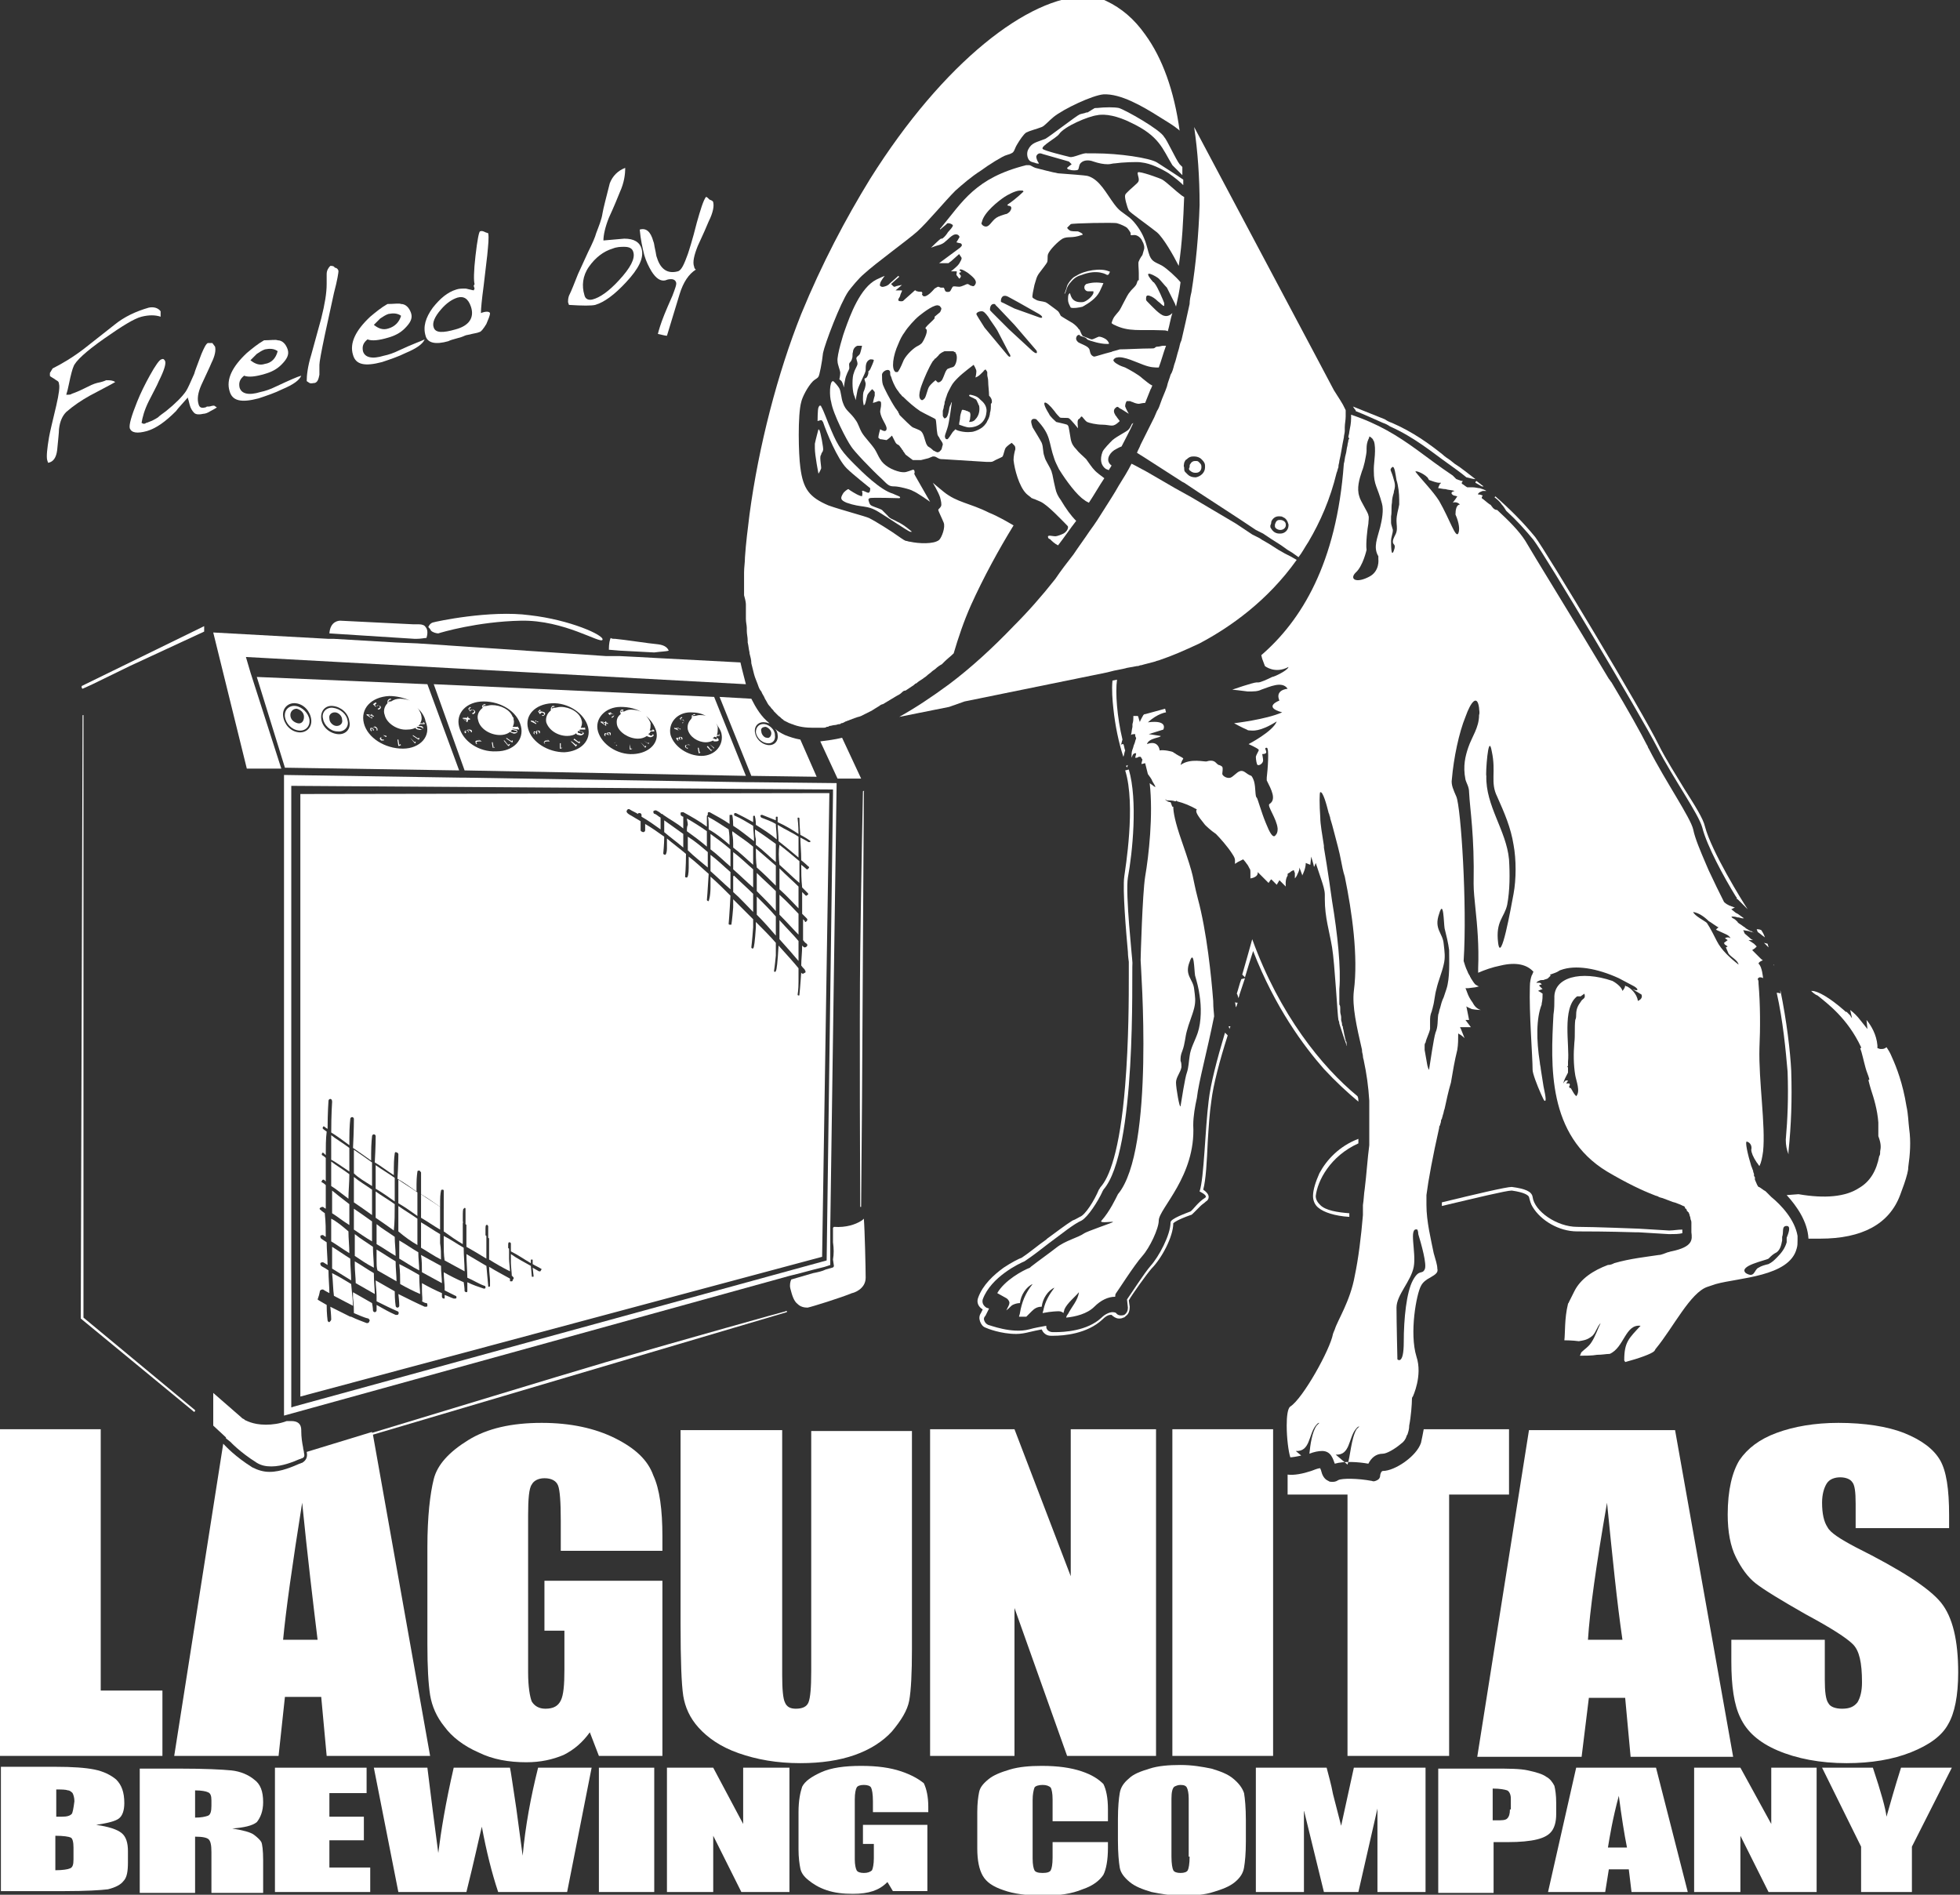 <?xml version="1.0" encoding="utf-8"?>
<!-- Generator: Adobe Illustrator 20.1.0, SVG Export Plug-In . SVG Version: 6.00 Build 0)  -->
<svg version="1.1" id="Layer_1" xmlns="http://www.w3.org/2000/svg" xmlns:xlink="http://www.w3.org/1999/xlink" x="0px" y="0px"
	 viewBox="0 0 216 208.8" style="enable-background:new 0 0 216 208.8;" xml:space="preserve">
<rect x="0" y="0" width="216" height="208.8" fill="#333333" stroke="none"/>
<style type="text/css">
	.st0{fill:#FFFFFF;}
</style>
<g>
	<g>
		<path class="st0" d="M10.6,201.1c1.3-0.2,2.1-0.4,2.5-0.7c0.4-0.3,0.6-0.9,0.6-1.7c0-1.2-0.3-2-0.9-2.6c-0.6-0.5-1.4-0.9-2.4-1.1
			c-1-0.2-2.4-0.3-4.3-0.3h-6v13.7h7c2.4,0,4-0.1,4.8-0.2c0.8-0.2,1.4-0.5,1.7-0.9c0.4-0.4,0.5-1.1,0.5-2.1V204c0-0.9-0.2-1.6-0.7-2
			C12.9,201.6,12,201.3,10.6,201.1z M8.1,204.9c0,0.6-0.1,0.9-0.4,1c-0.2,0.1-0.8,0.2-1.6,0.2v-3.8c0.9,0,1.5,0.1,1.7,0.2
			c0.2,0.1,0.3,0.5,0.3,1.1V204.9z M7.9,199.9c-0.2,0.2-0.5,0.3-1.1,0.3c-0.1,0-0.3,0-0.6,0v-3c0.6,0,1,0,1.3,0.1
			c0.2,0,0.4,0.2,0.5,0.3c0.1,0.2,0.2,0.5,0.2,0.9C8.1,199.3,8,199.8,7.9,199.9z"/>
		<path class="st0" d="M29,198.6c0-1.2-0.3-2-1-2.5c-0.6-0.5-1.5-0.9-2.5-1c-1-0.1-2.9-0.2-5.8-0.2h-4.3v13.7h6.1v-6.2
			c0.8,0,1.3,0.1,1.5,0.3c0.2,0.2,0.3,0.6,0.3,1.4v4.5H29v-3.6c0-1.1-0.1-1.8-0.2-2c-0.1-0.2-0.4-0.5-0.8-0.8
			c-0.4-0.3-1.2-0.5-2.4-0.7c1.3-0.1,2.2-0.3,2.7-0.7C28.7,200.3,29,199.6,29,198.6z M23.3,199c0,0.6-0.1,1-0.4,1.1
			c-0.3,0.1-0.7,0.2-1.4,0.2v-3c0.7,0,1.2,0.1,1.4,0.2c0.3,0.1,0.4,0.4,0.4,0.9V199z"/>
		<polygon class="st0" points="36.3,202.8 40.1,202.8 40.1,200.2 36.3,200.2 36.3,197.6 40.4,197.6 40.4,194.8 30.3,194.8
			30.3,208.5 40.8,208.5 40.8,205.8 36.3,205.8 		"/>
		<path class="st0" d="M57.6,204.5l-0.7-5.2c-0.4-2.6-0.6-4.1-0.7-4.5H50c-0.9,3.9-1.4,7-1.7,9.4l-0.6-4.6l-0.6-4.8h-5.9l2.7,13.7
			h7.5c0.9-3.6,1.4-6,1.7-7.2c0.5,2.7,1.1,5.1,1.8,7.2h7.6l2.7-13.7h-5.9C58.5,198,57.9,201.2,57.6,204.5z"/>
		<rect x="66" y="194.8" class="st0" width="6.1" height="13.7"/>
		<polygon class="st0" points="81.9,201 78.6,194.8 73.5,194.8 73.5,208.5 78.6,208.5 78.6,202.3 81.7,208.5 87,208.5 87,194.8
			81.9,194.8 		"/>
		<path class="st0" d="M99.3,195.2c-1.2-0.4-2.6-0.6-4.4-0.6c-1.8,0-3.3,0.2-4.4,0.7c-1.1,0.5-1.8,1-2.1,1.6
			c-0.2,0.6-0.4,1.5-0.4,2.8v4.1c0,0.9,0.1,1.6,0.2,2.1c0.1,0.5,0.4,0.9,0.9,1.3c0.5,0.4,1.1,0.8,2,1.1c0.9,0.3,1.8,0.4,2.9,0.4
			c0.9,0,1.6-0.1,2.2-0.3c0.6-0.2,1.1-0.5,1.6-1l0.6,1h3.8v-7.3h-7.1v2.1h1.2v1.6c0,0.6-0.1,1.1-0.2,1.3c-0.2,0.2-0.5,0.3-0.9,0.3
			c-0.4,0-0.7-0.1-0.8-0.3c-0.1-0.2-0.2-0.6-0.2-1.2v-6.6c0-0.7,0.1-1.1,0.2-1.3c0.1-0.2,0.4-0.3,0.8-0.3c0.4,0,0.7,0.1,0.8,0.3
			c0.1,0.2,0.2,0.7,0.2,1.5v1.2h6.1v-0.6c0-1.1-0.2-2-0.5-2.6C101.3,196.1,100.5,195.6,99.3,195.2z"/>
		<path class="st0" d="M119.2,195.2c-1.2-0.4-2.6-0.6-4.4-0.6c-1.3,0-2.5,0.1-3.5,0.4c-1,0.3-1.8,0.6-2.4,1.1
			c-0.6,0.5-0.9,0.9-1,1.4c-0.1,0.5-0.2,1.2-0.2,2.2v4c0,1.3,0.2,2.3,0.6,3c0.4,0.7,1.1,1.2,2.3,1.6c1.1,0.4,2.6,0.6,4.4,0.6
			c1.7,0,3.1-0.2,4.3-0.7c1.2-0.4,1.9-1,2.3-1.6c0.3-0.6,0.5-1.6,0.5-3V203H116v1.7c0,0.8-0.1,1.2-0.2,1.4c-0.1,0.2-0.4,0.3-0.9,0.3
			c-0.5,0-0.8-0.1-0.9-0.3c-0.1-0.2-0.2-0.6-0.2-1.3v-6.4c0-0.7,0.1-1.1,0.2-1.4c0.1-0.2,0.5-0.3,0.9-0.3c0.4,0,0.7,0.1,0.9,0.3
			c0.1,0.2,0.2,0.6,0.2,1.3v2.4h6.1v-1.3c0-1.3-0.2-2.2-0.5-2.8C121.1,196.1,120.4,195.6,119.2,195.2z"/>
		<path class="st0" d="M135.9,196c-0.6-0.5-1.4-0.8-2.4-1.1c-1-0.2-2.1-0.4-3.4-0.4c-1.3,0-2.5,0.1-3.4,0.4c-1,0.3-1.8,0.6-2.3,1.1
			c-0.6,0.5-0.9,1-1,1.6c-0.1,0.6-0.2,1.5-0.2,2.9v2.3c0,1.4,0.1,2.4,0.2,3c0.1,0.6,0.5,1.1,1.1,1.6c0.6,0.5,1.4,0.8,2.4,1.1
			c1,0.2,2.1,0.4,3.4,0.4c1.3,0,2.5-0.1,3.4-0.4c1-0.3,1.8-0.6,2.4-1.1c0.6-0.5,0.9-1,1-1.6c0.1-0.6,0.2-1.5,0.2-2.9v-2.3
			c0-1.4-0.1-2.4-0.2-3C136.9,197,136.5,196.5,135.9,196z M131.1,204.6c0,0.8-0.1,1.3-0.2,1.5c-0.1,0.2-0.4,0.3-0.8,0.3
			c-0.4,0-0.7-0.1-0.8-0.3c-0.1-0.2-0.2-0.7-0.2-1.5v-6.4c0-0.7,0.1-1.1,0.3-1.3c0.2-0.1,0.4-0.2,0.7-0.2c0.4,0,0.6,0.1,0.7,0.3
			c0.1,0.2,0.2,0.6,0.2,1.2V204.6z"/>
		<path class="st0" d="M147.8,201.2l-0.9-3.5c-0.2-1.1-0.5-2.1-0.7-2.9h-7.8v13.7h5.3l0-9l2.2,9h3.8l2.1-9.2l0,9.2h5.3v-13.7h-7.9
			L147.8,201.2z"/>
		<path class="st0" d="M171,201.8c0.3-0.4,0.5-1,0.5-1.9v-1.2c0-0.9-0.1-1.5-0.2-1.9c-0.2-0.4-0.5-0.8-0.9-1c-0.4-0.3-1.1-0.5-2-0.7
			c-0.9-0.2-2.2-0.2-3.8-0.2h-6.1v13.7h6.1V203h1.6c1.3,0,2.4-0.1,3.2-0.3C170.2,202.5,170.7,202.2,171,201.8z M166.4,199.4
			c0,0.5-0.1,0.8-0.3,1c-0.2,0.2-0.6,0.2-1.2,0.2c-0.1,0-0.3,0-0.4,0v-3.5c0.8,0,1.3,0.1,1.6,0.2c0.2,0.1,0.4,0.4,0.4,0.9V199.4z"/>
		<path class="st0" d="M173.7,194.8l-3.1,13.7h6.3l0.4-2.5h2.2l0.3,2.5h6.2l-3.5-13.7H173.7z M177.2,203.6c0.2-1.2,0.5-3.1,1.2-5.7
			c0.3,2.3,0.6,4.2,0.9,5.7H177.2z"/>
		<polygon class="st0" points="195.2,201 191.8,194.8 186.7,194.8 186.7,208.5 191.8,208.5 191.8,202.3 194.9,208.5 200.2,208.5
			200.2,194.8 195.2,194.8 		"/>
		<path class="st0" d="M207.9,200.2c-0.1-0.9-0.6-2.7-1.5-5.4h-5.6l4.3,8.7v5h5.6v-5l4.4-8.7h-5.6
			C208.8,197,208.3,198.8,207.9,200.2z"/>
		<polygon class="st0" points="17.9,186.3 11.1,186.3 11.1,157.5 0,157.5 0,193.5 17.9,193.5 		"/>
		<path class="st0" d="M33.3,161.2c-0.1,0-0.2,0.1-0.3,0.1c-0.7,0.3-2,0.9-3.3,0.9c-0.7,0-1.3-0.2-1.9-0.5c-1.9-1.2-2.9-2.3-3-2.4
			l-0.2-0.2l-5.4,34.4h11.5l0.7-6.5h4l0.6,6.5h11.4l-6.3-35.4l45.6-13.5c0,0,0.1-0.1,0-0.1c0,0-0.1-0.1-0.1,0
			c-0.1,0-10.8,3-19.8,5.6c-6.1,1.8-18.5,5.6-25.8,7.8l0-0.1l-7.2,2.2C33.9,160.5,33.8,160.9,33.3,161.2z M35,180.7h-3.8
			c0.3-3.2,1-8.2,2.1-15.1C33.9,171.6,34.5,176.6,35,180.7z"/>
		<path class="st0" d="M67.8,158.5c-2.2-1.1-4.9-1.7-8.1-1.7c-3.3,0-6,0.6-8.1,1.9c-2.1,1.3-3.4,2.7-3.8,4.3
			c-0.4,1.6-0.7,4.1-0.7,7.5v10.7c0,2.5,0.1,4.3,0.3,5.6c0.2,1.2,0.7,2.4,1.6,3.5c0.8,1.1,2.1,2.1,3.7,2.8c1.6,0.8,3.4,1.1,5.3,1.1
			c1.6,0,2.9-0.3,4.1-0.8c1.2-0.6,2.1-1.4,2.9-2.5l1,2.6h7v-19.3H60v5.5h2.2v4.3c0,1.7-0.1,2.8-0.4,3.4c-0.3,0.6-0.8,0.9-1.7,0.9
			c-0.7,0-1.2-0.3-1.5-0.8c-0.2-0.5-0.4-1.6-0.4-3.2V167c0-1.8,0.1-3,0.4-3.4c0.2-0.4,0.7-0.7,1.4-0.7c0.8,0,1.3,0.3,1.5,0.8
			c0.2,0.5,0.3,1.8,0.3,3.9v3.3H73v-1.6c0-2.9-0.3-5.2-1-6.7C71.4,160.9,70,159.6,67.8,158.5z"/>
		<path class="st0" d="M77,190.4c1,1.1,2.4,2.1,4.4,2.8c2,0.7,4.2,1.1,6.8,1.1c2.3,0,4.3-0.3,6-0.9c1.7-0.6,3.1-1.5,4.1-2.6
			c1-1.2,1.7-2.3,1.9-3.4c0.2-1.1,0.3-3,0.3-5.7v-24H89.4v26.5c0,1.8-0.1,2.9-0.3,3.4c-0.2,0.5-0.7,0.7-1.4,0.7
			c-0.6,0-1-0.2-1.2-0.7c-0.2-0.4-0.3-1.4-0.3-3v-27H75v21.3c0,4.1,0.1,6.7,0.3,8C75.5,188.1,76,189.3,77,190.4z"/>
		<polygon class="st0" points="111.8,177.2 117.6,193.5 127.4,193.5 127.4,157.5 118,157.5 118,173.7 111.8,157.5 102.5,157.5
			102.5,193.5 111.8,193.5 		"/>
		<rect x="129.2" y="157.5" class="st0" width="11.1" height="36"/>
		<path class="st0" d="M159.7,193.5v-28.8h6.6v-7.2h-9.4c-0.1,0.5-0.2,1.1-0.3,1.5c-0.5,1.5-2.9,3.1-4.2,3.1c-0.2,0-0.3,0.4-0.3,0.5
			c0,0.2-0.1,0.4-0.3,0.5c-0.2,0.1-0.4,0.2-0.6,0.1c-1.6-0.3-3.3-0.3-3.7-0.1c-0.3,0.2-0.5,0.2-0.7,0.2c-0.1,0-0.3,0-0.4-0.1
			c-0.5-0.2-0.7-0.7-0.8-1.1c0-0.1-0.1-0.2-0.1-0.3c-0.3,0-0.7,0.2-1,0.3c-0.9,0.3-1.9,0.5-2.6,0.4v2.2h6.6v28.8H159.7z"/>
		<path class="st0" d="M175.1,187.1h4l0.6,6.5H191l-6.4-36h-16.1l-5.7,36h11.5L175.1,187.1z M177.1,165.6c0.6,6,1.1,11,1.7,15.1
			h-3.8C175.2,177.5,175.9,172.5,177.1,165.6z"/>
		<path class="st0" d="M202.6,156.8c-2.6,0-4.9,0.4-6.8,1.1c-1.9,0.7-3.2,1.7-4.1,3c-0.8,1.3-1.3,3.3-1.3,6c0,1.9,0.3,3.5,0.9,4.7
			c0.6,1.2,1.3,2.2,2.2,2.9c0.9,0.7,2.7,1.8,5.5,3.4c2.8,1.5,4.5,2.6,5.2,3.3c0.7,0.7,1,2,1,4.2c0,1-0.2,1.7-0.5,2.2
			c-0.4,0.5-0.9,0.7-1.7,0.7c-0.7,0-1.3-0.2-1.5-0.6c-0.3-0.4-0.4-1.3-0.4-2.6v-4.4h-10.3v2.4c0,2.7,0.3,4.8,1,6.2
			c0.7,1.5,2,2.7,4.1,3.6c2.1,0.9,4.7,1.4,7.6,1.4c2.7,0,5.1-0.4,7.1-1.2c2-0.8,3.4-1.8,4.1-3.1c0.7-1.2,1.1-3.1,1.1-5.7
			c0-3.5-0.6-6.1-1.9-7.7c-1.3-1.6-4.4-3.6-9.4-6.1c-1.7-0.9-2.8-1.6-3.1-2.2c-0.4-0.6-0.6-1.5-0.6-2.7c0-0.9,0.2-1.6,0.5-2.1
			c0.3-0.5,0.9-0.7,1.5-0.7c0.6,0,1.1,0.2,1.3,0.5c0.3,0.3,0.4,1.1,0.4,2.4v2.7h10.3V167c0-2.9-0.3-4.9-1-6.1c-0.7-1.2-2-2.2-4-3
			C208,157.2,205.5,156.8,202.6,156.8z"/>
		<path class="st0" d="M45.7,70.4l0.2,0c0.5,0,0.9-0.1,1.1-0.1c0.1-0.3,0.2-0.9-0.1-1.2c-0.1-0.2-0.4-0.3-0.7-0.3
			c-0.1,0-0.3,0-0.6,0c-2.2-0.1-8-0.4-8.1-0.4c-0.1,0-1.1,0-1.2,1.4c0,0,0,0,0,0L45.7,70.4z"/>
		<path class="st0" d="M72.1,71.9c0.7-0.1,1.3-0.1,1.6-0.2c-0.1-0.2-0.3-0.6-1.2-0.7c-1.1-0.1-3.6-0.5-4.7-0.6c-0.2,0-0.4,0-0.5-0.1
			c-0.1,0.2-0.2,0.6-0.2,1.3l1.2,0.1L72.1,71.9z"/>
		<path class="st0" d="M28.3,74.6l3.1,10l19.2,0.3l-3.5-9.5L28.3,74.6z M46.1,80.1c0.1,0,0.1,0,0.2,0c0.2,0.1,0.3,0.1,0.3,0.2
			c0,0.1-0.2,0.1-0.4,0c-0.2,0-0.2-0.1-0.3-0.2C46,80.1,46.1,80.1,46.1,80.1z M32.9,80.7c-0.9-0.1-1.6-0.9-1.7-1.8
			c-0.1-0.9,0.6-1.5,1.4-1.4c0.9,0.1,1.6,0.9,1.7,1.8C34.4,80.2,33.7,80.8,32.9,80.7z M37.2,80.9c-0.9-0.1-1.7-0.8-1.8-1.7
			c-0.1-0.9,0.5-1.5,1.3-1.4c0.9,0.1,1.7,0.8,1.8,1.7C38.7,80.3,38.1,81,37.2,80.9z M44.4,82.5c-2,0-3.9-1.2-4.3-2.8
			c-0.4-1.6,0.8-2.9,2.8-3c0.8,0,1.6,0.2,2.3,0.5c-0.3-0.1-0.7-0.2-1.1-0.2c-0.4,0-0.7,0.1-1,0.3c0,0-0.1,0-0.1,0
			c-0.1,0-0.1,0-0.2,0.1c0-0.1,0-0.2,0.2-0.3c0,0,0.1,0,0.1,0l0-0.1c0,0-0.1,0-0.1,0c-0.1,0-0.2,0.1-0.2,0.1
			c-0.1,0.1-0.1,0.2-0.1,0.3c0,0,0,0.1,0,0.1c-0.3,0.3-0.5,0.8-0.3,1.3c0.2,0.9,1.4,1.7,2.5,1.6c0.4,0,0.7-0.1,0.9-0.2
			c0,0.1,0.1,0.2,0.3,0.2c0.2,0.1,0.4,0,0.5-0.1c0.1-0.1,0-0.3-0.3-0.3c-0.1,0-0.1,0-0.2,0c0.1-0.1,0.1-0.1,0.2-0.2l0.5,0l0-0.1
			l-0.1-0.1h-0.1l0.1,0.1l-0.4,0c0.2-0.3,0.2-0.6,0.1-1c-0.1-0.2-0.2-0.5-0.4-0.7c0.4,0.4,0.8,0.9,0.9,1.5
			C47.6,81.1,46.3,82.5,44.4,82.5z M43,77.4c-0.1,0-0.1,0.1-0.1,0.1c0,0,0,0,0,0C42.9,77.4,42.9,77.4,43,77.4
			C43,77.4,43,77.4,43,77.4z"/>
		<path class="st0" d="M47.8,75.4l3.4,9.5l31,0.6l-3.5-8.7L47.8,75.4z M78.7,81.2c0,0,0.1,0,0.1,0c0.2,0.1,0.2,0.1,0.2,0.2
			c0,0.1-0.1,0.1-0.3,0c-0.1,0-0.1-0.1-0.2-0.1C78.6,81.3,78.7,81.3,78.7,81.2z M54.7,82.8c-1.9,0.1-3.7-1.1-4.1-2.7
			c-0.4-1.5,0.8-2.8,2.7-2.8c1.9,0,3.7,1.1,4.1,2.7C57.8,81.5,56.6,82.8,54.7,82.8z M62.2,82.9c-1.8,0-3.6-1.1-4-2.6
			c-0.4-1.5,0.8-2.7,2.6-2.8c1.8-0.1,3.6,1.1,4,2.6C65.2,81.6,64,82.8,62.2,82.9z M69.8,83.1c-1.8,0.1-3.5-1.1-3.9-2.5
			c-0.4-1.4,0.8-2.7,2.5-2.7c0.9,0,1.8,0.2,2.5,0.7c-0.4-0.3-0.9-0.4-1.4-0.4c-0.3,0-0.5,0.1-0.7,0.2c0,0-0.1,0-0.2,0
			c-0.1,0-0.1,0-0.2,0.1c0-0.1,0-0.2,0.2-0.2c0,0,0.1,0,0.1,0l0-0.1c0,0,0,0-0.1,0c-0.1,0-0.2,0-0.2,0.1c-0.1,0.1-0.1,0.2,0,0.3
			c0,0,0,0.1,0,0.1c-0.4,0.3-0.5,0.7-0.4,1.2c0.2,0.8,1.3,1.5,2.3,1.5c0.4,0,0.7-0.1,1-0.3c0,0,0.1,0.1,0.2,0.1
			c0.2,0.1,0.4,0,0.5-0.1c0.1-0.1,0-0.2-0.3-0.3c0,0-0.1,0-0.1,0c0-0.1,0.1-0.1,0.1-0.2l0.4,0l0-0.1l-0.1-0.1l-0.1,0l0,0.1l-0.3,0
			c0.1-0.2,0.1-0.5,0.1-0.8c-0.1-0.3-0.3-0.6-0.5-0.8c0.5,0.4,0.9,1,1.1,1.6C72.7,81.8,71.6,83,69.8,83.1z M68.7,78.3
			c-0.1,0-0.1,0.1-0.2,0.1c0,0,0,0,0,0c0,0,0,0,0,0c0,0,0.1-0.1,0.1-0.1C68.6,78.3,68.7,78.3,68.7,78.3z M71.4,80.9
			c0.1,0,0.1-0.1,0.2-0.1c0,0,0.1,0,0.1,0c0.2,0.1,0.3,0.1,0.2,0.2c-0.1,0.1-0.2,0.1-0.3,0C71.5,80.9,71.4,80.9,71.4,80.9z
			 M79.5,80.8c0.3,1.3-0.7,2.5-2.2,2.5c-1.5,0-3-1-3.4-2.3c-0.3-1.3,0.7-2.5,2.2-2.5c0.6,0,1.2,0.1,1.7,0.4
			c-0.2-0.1-0.5-0.1-0.7-0.1c-0.2,0-0.4,0.1-0.6,0.1c0,0-0.1,0-0.1,0c-0.1,0-0.1,0-0.1,0.1c0-0.1,0-0.2,0.2-0.2c0,0,0,0,0.1,0v-0.1
			c0,0-0.1,0-0.1,0c-0.1,0-0.1,0.1-0.2,0.1c-0.1,0.1-0.1,0.1-0.1,0.3c0,0,0,0,0,0.1c-0.3,0.3-0.5,0.7-0.4,1.2c0.2,0.8,1.1,1.4,2,1.4
			c0.3,0,0.6-0.1,0.8-0.2c0,0.1,0.1,0.1,0.2,0.1c0.2,0,0.3,0,0.4-0.1c0-0.1,0-0.2-0.2-0.3c0,0-0.1,0-0.1,0c0-0.1,0.1-0.1,0.1-0.2
			l0.3,0l0-0.1l0-0.1h-0.1l0.1,0.1l-0.3,0c0.1-0.2,0.1-0.5,0.1-0.8c0-0.2-0.1-0.3-0.2-0.5C79.1,80,79.4,80.4,79.5,80.8z M76.3,79
			c0,0-0.1,0.1-0.1,0.1c0,0,0,0,0,0C76.2,79,76.2,78.9,76.3,79C76.3,78.9,76.3,78.9,76.3,79z"/>
		<path class="st0" d="M91.9,139.5c0,0.1-0.1,0.2-0.2,0.2l-0.7,0.2c-0.4,0.2-0.9,0.3-1.4,0.4l-2.4,0.7c-0.1,0.2-0.2,0.6-0.1,1
			c0.2,0.8,0.4,1.4,0.8,1.7c0.3,0.3,0.7,0.4,1.1,0.4c0.5-0.1,3.7-1.1,4.9-1.6c0.1,0,1.5-0.4,1.5-1.7c0-1-0.1-5.3-0.2-6.5
			c-0.1,0.1-0.2,0.2-0.4,0.3c-0.5,0.3-1.5,0.7-2.9,0.6c0,0,0,0-0.1,0.1l0,1.5c0,0,0,0.1,0,0.1c0.1,0.7,0.1,1.3,0,1.9L91.9,139.5z"/>
		<polygon class="st0" points="44,82.1 43.9,81.5 43.8,81.5 43.9,82.2 44,82.2 44.2,82.1 44.1,82 		"/>
		<path class="st0" d="M42.2,81l0.3,0.2l-0.1,0c-0.2,0-0.4,0-0.5,0.1c-0.1,0.1,0,0.2,0.1,0.3c0.1,0,0.2,0,0.3,0v-0.1
			c-0.1,0-0.1,0-0.2,0c-0.1-0.1-0.1-0.1-0.1-0.2c0-0.1,0.2-0.1,0.5-0.1l0.1,0l0-0.1L42.2,81L42.2,81z"/>
		<path class="st0" d="M41.2,80.1c-0.1,0-0.1,0.1-0.1,0.2c-0.1-0.1-0.2-0.1-0.2-0.1c-0.1,0-0.1,0.1-0.1,0.2c0,0.1,0.1,0.1,0.1,0.2
			l0.1-0.1c0,0-0.1,0-0.1-0.1c0-0.1,0-0.1,0-0.1c0.1,0,0.2,0,0.2,0.1l0,0.1l0.1,0l0-0.1C41.1,80.3,41.1,80.2,41.2,80.1
			c0.1,0.1,0.2,0.1,0.3,0.2c0,0.1,0,0.1,0,0.2h0.1c0,0,0-0.1,0-0.2C41.5,80.1,41.3,80,41.2,80.1z"/>
		<path class="st0" d="M41,79.2l0-0.3l0.2,0.1l0-0.1l-0.2-0.1l0-0.1l-0.1,0l0,0.1l-0.5-0.1l0,0.1L41,79.2L41,79.2z M40.6,78.8
			c0,0,0.1,0,0.1,0l0.3,0.1l-0.1,0.2l-0.2-0.2C40.7,78.9,40.6,78.8,40.6,78.8z"/>
		<path class="st0" d="M41.6,77.8c-0.1,0-0.1,0-0.1,0c0,0,0,0-0.1,0l-0.1-0.1l0.2-0.2l-0.1-0.1l-0.3,0.2l0.3,0.3c0,0,0-0.1,0.1-0.1
			c0.1-0.1,0.2-0.1,0.3,0c0.1,0.1,0.1,0.2,0,0.2c0,0-0.1,0.1-0.2,0.1l0.1,0.1c0,0,0.1,0,0.2-0.1c0.1-0.1,0.1-0.2,0-0.3
			C41.8,77.8,41.7,77.7,41.6,77.8z"/>
		<polygon class="st0" points="46.1,81.4 45.5,81 45.5,81.1 46.1,81.5 46.2,81.5 46.2,81.3 46.1,81.3 		"/>
		<polygon class="st0" points="45.7,81.8 45.2,81.3 45.2,81.3 45.7,81.9 45.8,81.9 45.8,81.7 45.8,81.7 		"/>
		<path class="st0" d="M57,80l0.1,0.1l-0.6,0c0.1-0.2,0.2-0.5,0.1-0.8c0,0,0-0.1,0-0.2c0,0,0,0-0.1-0.1c-0.3-0.8-1.3-1.3-2.3-1.3
			c-0.3,0-0.5,0.1-0.7,0.1c0,0-0.1,0-0.1,0c-0.1,0-0.1,0-0.2,0.1c0-0.1,0.1-0.2,0.2-0.2c0,0,0.1,0,0.1,0l0-0.1c0,0,0,0-0.1,0
			c-0.1,0-0.2,0.1-0.2,0.1c-0.1,0.1-0.1,0.2,0,0.3c0,0,0,0,0,0c-0.4,0.3-0.7,0.8-0.5,1.4c0.2,0.9,1.3,1.6,2.4,1.6
			c0.7,0,1.2-0.3,1.4-0.7l0.7,0.1l0-0.1L57,80L57,80z M53.3,77.9C53.3,77.8,53.3,77.8,53.3,77.9C53.4,77.8,53.4,77.8,53.3,77.9
			C53.3,77.8,53.3,77.8,53.3,77.9z"/>
		<path class="st0" d="M64.4,80.1l0.1,0.1l-0.5,0c0.1-0.2,0.2-0.5,0.1-0.8c-0.2-0.9-1.3-1.5-2.3-1.5c-0.3,0-0.5,0.1-0.7,0.1
			c0,0-0.1,0-0.1,0c-0.1,0-0.1,0-0.2,0.1c0-0.1,0-0.2,0.2-0.2c0,0,0.1,0,0.1,0l0-0.1c0,0-0.1,0-0.1,0c-0.1,0-0.2,0-0.2,0.1
			c-0.1,0.1-0.1,0.2-0.1,0.3c0,0,0,0,0,0.1c-0.4,0.3-0.6,0.8-0.5,1.3c0.3,0.9,1.3,1.5,2.3,1.5c0.4,0,0.8-0.1,1-0.3
			c0,0.1,0.1,0.2,0.3,0.2c0.2,0.1,0.4,0,0.5-0.1c0.1-0.1,0-0.2-0.2-0.3c-0.1,0-0.2,0-0.3,0c0-0.1,0.1-0.1,0.1-0.2l0.6,0l0-0.1
			L64.4,80.1L64.4,80.1z M60.8,78.1C60.8,78.1,60.8,78.1,60.8,78.1c0-0.1,0.1-0.1,0.1-0.1c0,0,0,0,0.1,0
			C60.9,78.1,60.8,78.1,60.8,78.1z M64,80.6c0.2,0.1,0.3,0.1,0.2,0.2c0,0.1-0.2,0.1-0.3,0c-0.2,0-0.3-0.1-0.2-0.2
			C63.7,80.5,63.9,80.5,64,80.6z"/>
		<path class="st0" d="M32.6,77.8c-0.7-0.1-1.3,0.4-1.2,1.2c0.1,0.7,0.7,1.4,1.5,1.5c0.7,0.1,1.3-0.4,1.2-1.2
			C34,78.6,33.3,77.9,32.6,77.8z M32.8,79.7c-0.4-0.1-0.8-0.4-0.8-0.9c0-0.4,0.3-0.7,0.7-0.7c0.4,0.1,0.8,0.4,0.8,0.9
			C33.5,79.5,33.2,79.8,32.8,79.7z"/>
		<path class="st0" d="M83.3,80.7c0.1,0.6,0.6,1.1,1.2,1.2c0.6,0.1,1-0.3,0.9-0.9c0-0.6-0.6-1.1-1.1-1.2
			C83.7,79.7,83.3,80.1,83.3,80.7z M84.4,80.1c0.3,0.1,0.6,0.4,0.6,0.7c0,0.3-0.2,0.6-0.5,0.5c-0.3,0-0.6-0.4-0.6-0.7
			C83.8,80.3,84,80.1,84.4,80.1z"/>
		<path class="st0" d="M36.7,78c-0.7-0.1-1.3,0.5-1.1,1.2c0.1,0.7,0.8,1.4,1.6,1.4c0.7,0.1,1.3-0.5,1.1-1.2
			C38.2,78.7,37.5,78.1,36.7,78z M37.1,80c-0.4,0-0.8-0.4-0.8-0.8c-0.1-0.4,0.2-0.7,0.6-0.7c0.4,0,0.8,0.4,0.8,0.8
			C37.8,79.7,37.5,80,37.1,80z"/>
		<path class="st0" d="M36.8,142.8c0.6,0.3,1.3,0.7,2.1,1.1c0-0.5-0.1-1.3-0.2-2.4c-0.8-0.5-1.5-0.9-2.1-1.2
			C36.7,141.2,36.7,142.1,36.8,142.8z"/>
		<path class="st0" d="M41,130.7c0-0.9,0-1.8,0-2.6c-0.7-0.5-1.4-1-2-1.4c0,0.7,0,1.5,0,2.3l0,0.3C39.5,129.8,40.2,130.2,41,130.7z"
			/>
		<path class="st0" d="M41,131.1c-0.7-0.5-1.4-0.9-2-1.4l0,2.8c0.6,0.4,1.3,0.9,2,1.4C41,133,41,132,41,131.1z"/>
		<path class="st0" d="M39.1,139.4c0,0.7,0.1,1.4,0.1,2c0.7,0.4,1.4,0.8,2.1,1.2c0-0.6-0.1-1.4-0.1-2.3c-0.7-0.4-1.4-0.9-2.1-1.3
			L39.1,139.4z"/>
		<path class="st0" d="M36.6,139.8c0.5,0.3,1.3,0.8,2.1,1.3c0-0.7-0.1-1.6-0.1-2.4c-0.8-0.5-1.5-1-2-1.3L36.6,139.8z"/>
		<path class="st0" d="M41,134.6c-0.7-0.5-1.4-1-2-1.4l0,2.3c0.6,0.4,1.3,0.9,2,1.3c0-0.6,0-1.1,0-1.7C41,135,41,134.8,41,134.6z"/>
		<path class="st0" d="M36.5,134.3l0,2.5c0.5,0.3,1.2,0.8,2,1.3c0-0.8-0.1-1.6-0.1-2.4C37.7,135.1,37.1,134.6,36.5,134.3z"/>
		<path class="st0" d="M38.5,129.4c-0.8-0.6-1.5-1-2-1.4l0,2.7c0.5,0.3,1.1,0.8,1.9,1.4C38.4,131.3,38.5,130.3,38.5,129.4z"/>
		<path class="st0" d="M38.5,129.1c0-0.9,0-1.8,0-2.6c-0.8-0.6-1.5-1-2-1.4c0,0.6,0,1.4,0,2.1l0,0.6C36.9,128,37.6,128.5,38.5,129.1
			z"/>
		<path class="st0" d="M38.5,134.5c0-0.6,0-1.2,0-1.8c-0.8-0.6-1.4-1.1-1.9-1.5l0,2.5c0.5,0.3,1.1,0.8,1.9,1.3
			C38.5,134.9,38.5,134.7,38.5,134.5z"/>
		<path class="st0" d="M39.1,138.4c0.6,0.4,1.3,0.9,2.1,1.3c0-0.7-0.1-1.5-0.1-2.3c-0.7-0.5-1.4-0.9-2-1.4L39.1,138.4z"/>
		<path class="st0" d="M80.4,93.1c0-0.6,0-1.2-0.1-1.7c-0.8-0.5-1.5-1-2.3-1.4c0.1,0.2,0.1,0.7,0.1,1.4C79,91.9,79.7,92.5,80.4,93.1
			z"/>
		<path class="st0" d="M88,94.5l0-2c0-0.1,0-0.2,0-0.3c-0.6-0.4-1.5-0.8-2.3-1.3c0,0.4,0.1,1.1,0.1,1.8C86.7,93.4,87.4,94,88,94.5z"
			/>
		<path class="st0" d="M78.3,95.2c0,0.2,0,0.5,0,0.8c0.8,0.7,1.5,1.4,2.2,2l0-1.9c-0.7-0.6-1.4-1.3-2.2-1.9
			C78.3,94.5,78.3,94.9,78.3,95.2z"/>
		<path class="st0" d="M83.4,98.2C83.4,98.2,83.4,98.2,83.4,98.2c0.8,0.8,1.5,1.5,2.1,2.2l0-2.2c-0.6-0.6-1.4-1.3-2.1-2
			C83.4,96.8,83.4,97.5,83.4,98.2z"/>
		<path class="st0" d="M75.8,93.7C75.8,93.7,75.8,93.7,75.8,93.7c0.7,0.7,1.5,1.3,2.2,1.9c0-0.1,0-0.3,0-0.4c0-0.4,0-0.8,0-1.3
			c-0.7-0.6-1.4-1.2-2.2-1.7C75.8,92.7,75.8,93.3,75.8,93.7z"/>
		<path class="st0" d="M85.9,95.3c0.9,0.8,1.6,1.5,2.2,2l0-2.4c-0.6-0.5-1.3-1.1-2.2-1.8C85.8,93.7,85.8,94.5,85.9,95.3z"/>
		<path class="st0" d="M90.6,138.5l0.8-51.1l-58.3,0.1l0,66.4L90.6,138.5z M69.1,89.3c0-0.1,0.2-0.2,0.3-0.1
			c0.3,0.2,0.6,0.3,0.9,0.5c0-0.1,0.1-0.1,0.2-0.1c0.1,0,0.2,0.1,0.2,0.2V90c0.7,0.4,1.4,0.9,2.1,1.4c0-0.5,0-1,0-1.3
			c-0.2-0.1-0.4-0.3-0.6-0.4C72,89.7,72,89.5,72,89.4c0.1-0.1,0.2-0.1,0.3-0.1c0.2,0.1,0.4,0.2,0.6,0.4c0,0,0.1,0,0.1,0
			c0,0,0.1,0.1,0.1,0.1c0.7,0.5,1.5,0.9,2.2,1.5c0-0.8,0-1.3,0-1.3c0,0,0,0,0,0c-0.1,0-0.2-0.1-0.2-0.1c-0.1,0-0.1-0.2-0.1-0.3
			c0-0.1,0.2-0.1,0.3-0.1c0.9,0.5,1.8,1,2.6,1.6c0-0.7,0-1.1,0-1.1c0-0.1,0-0.1,0.1-0.2c0,0,0,0,0,0c0,0,0-0.1,0-0.2
			c0-0.1,0.1-0.1,0.2-0.1c0.7,0.4,1.5,0.8,2.2,1.3c0-0.5,0-0.8,0-0.9c0-0.1,0-0.1,0.1-0.1c0.1,0,0.1,0,0.2,0c0,0,0.1,0.5,0.1,1.2
			c0.8,0.5,1.5,1.1,2.3,1.7c0-0.7-0.1-1.3-0.1-1.7c-0.7-0.4-1.3-0.8-2-1.1c-0.1,0-0.1-0.1-0.1-0.2c0-0.1,0.1-0.1,0.2-0.1
			c0.6,0.3,1.2,0.6,1.9,1c0-0.4,0-0.6,0-0.6c0-0.1,0-0.1,0.1-0.1c0.1,0,0.1,0,0.1,0.1c0,0,0.1,0.3,0.1,0.9c0.8,0.5,1.6,1,2.3,1.6
			c0-0.7-0.1-1.3-0.1-1.7c-0.5-0.3-1.1-0.5-1.6-0.7c0,0-0.1-0.1-0.1-0.2c0-0.1,0.1-0.1,0.2-0.1c0.5,0.2,1,0.4,1.5,0.6
			c0-0.2,0-0.3,0-0.3c0-0.1,0-0.1,0.1-0.1c0.1,0,0.1,0,0.1,0.1c0,0,0,0.2,0,0.5c0.9,0.4,1.7,0.9,2.3,1.3c0-1-0.1-1.6-0.1-1.7
			c0-0.1,0-0.1,0.1-0.1c0.1,0,0.1,0.1,0.1,0.1c0,0,0,0.7,0.1,1.8c0.6,0.3,1,0.6,1,0.6c0.1,0,0.1,0.1,0.1,0.2c0,0-0.1,0-0.1,0
			c0,0-0.1,0-0.1,0c0,0-0.3-0.2-0.9-0.5c0,0.7,0.1,1.5,0.1,2.5c0.5,0.4,0.8,0.7,0.8,0.7c0.1,0,0.1,0.1,0,0.2c0,0-0.1,0.1-0.1,0.1
			c0,0-0.1,0-0.1,0c0,0-0.2-0.2-0.6-0.5c0,0.8,0,1.6,0.1,2.5c0.4,0.4,0.6,0.6,0.6,0.6c0.1,0.1,0.1,0.2,0,0.2c0,0-0.1,0.1-0.1,0.1
			c0,0-0.1,0-0.1,0c0,0-0.1-0.1-0.4-0.4c0,0.8,0,1.6,0,2.4c0.3,0.3,0.5,0.5,0.5,0.5c0.1,0.1,0.1,0.2,0,0.3c0,0-0.1,0.1-0.1,0.1
			c-0.1,0-0.1,0-0.1-0.1c0,0-0.1-0.1-0.2-0.2c0,0.8,0,1.6,0,2.3c0.2,0.3,0.4,0.4,0.4,0.4c0.1,0.1,0.1,0.2,0,0.3c0,0-0.1,0.1-0.2,0.1
			c-0.1,0-0.1,0-0.2-0.1c0,0,0,0-0.1-0.1c0,0.8-0.1,1.5-0.1,2.2c0.2,0.3,0.4,0.4,0.4,0.5c0.1,0.1,0.1,0.3,0,0.3
			c-0.1,0-0.1,0.1-0.2,0.1c-0.1,0-0.1,0-0.2-0.1c0,0,0,0,0-0.1c-0.1,1.6-0.2,2.5-0.2,2.5c0,0.1,0,0.1-0.1,0.1c0,0,0,0,0,0
			c-0.1,0-0.1-0.1-0.1-0.1c0,0,0.1-0.5,0.1-1.4l0-1.5c-0.4-0.5-1.2-1.4-2.2-2.5c0,0,0,0,0,0c-0.1,1.8-0.2,2.7-0.3,2.8
			c0,0.1-0.1,0.1-0.1,0.1c0,0,0,0,0,0c-0.1,0-0.1-0.1-0.1-0.1c0,0,0.1-0.6,0.2-1.7l0-1.4c-0.6-0.7-1.4-1.5-2.2-2.3
			c0,0.2,0,0.4,0,0.6c-0.1,1.5-0.2,2.3-0.3,2.3c0,0-0.1,0.1-0.1,0c0,0,0,0,0,0c0,0-0.1,0-0.1-0.1c0,0,0.1-0.8,0.2-2.2l0-0.9
			c-0.7-0.7-1.4-1.4-2.2-2.2c0,0.4,0,0.7,0,0.9c-0.1,1.3-0.2,1.9-0.2,1.9c0,0-0.1,0-0.2,0c0,0,0,0,0,0c0,0-0.1,0-0.1-0.1
			c0,0,0.1-1.1,0.2-3.1c-0.7-0.7-1.4-1.4-2.2-2.1c0,0.5,0,0.9,0,1.2c0,1-0.2,1.5-0.2,1.5c-0.1,0-0.1,0-0.2-0.1c0,0,0,0,0,0
			c0,0,0,0,0,0c0,0,0.1-1.1,0.2-2.9c-0.7-0.6-1.4-1.3-2.2-1.9c0,0.5,0,1,0,1.2c0,0.7-0.1,1.1-0.2,1.1c-0.1,0-0.2,0-0.2-0.1
			c0,0,0,0,0,0c0,0,0,0,0,0c0,0,0.1-1.1,0.1-2.5c-0.7-0.6-1.4-1.1-2.1-1.7c0,0.4,0,0.9,0,1.1c0,0.4-0.1,0.7-0.2,0.7
			c-0.1,0-0.2-0.1-0.2-0.1c0,0,0,0,0-0.1c0,0,0,0,0,0c0,0,0.1-1,0.1-1.7c0,0,0-0.1,0-0.1c-0.7-0.5-1.4-1-2.1-1.4v0.7
			c0,0.1-0.1,0.2-0.2,0.2c-0.1,0-0.3-0.1-0.3-0.2v-1c-0.3-0.2-0.7-0.4-1-0.6C69,89.6,69,89.4,69.1,89.3z M35.3,142.2
			c0.1-0.1,0.2-0.1,0.3-0.1c0,0,0.3,0.2,0.7,0.4c0-0.7-0.1-1.6-0.1-2.5c-0.4-0.3-0.7-0.4-0.8-0.5c-0.1-0.1-0.1-0.2-0.1-0.3
			c0.1-0.1,0.2-0.1,0.3-0.1c0,0,0.2,0.1,0.5,0.3c0-0.8-0.1-1.7-0.1-2.5c-0.3-0.2-0.6-0.4-0.6-0.4c-0.1-0.1-0.1-0.2-0.1-0.3
			c0.1-0.1,0.2-0.1,0.3-0.1c0,0,0.1,0.1,0.3,0.2c0-0.8,0-1.6-0.1-2.5c0,0,0,0,0-0.1c-0.3-0.2-0.4-0.3-0.5-0.4c-0.1,0-0.1-0.2,0-0.2
			c0.1-0.1,0.2-0.1,0.3-0.1c0,0,0.1,0.1,0.3,0.2c0-0.8,0-1.7,0-2.6c-0.2-0.2-0.4-0.3-0.4-0.3c-0.1,0-0.1-0.1,0-0.2
			c0-0.1,0.1-0.1,0.2-0.1c0,0,0.1,0.1,0.2,0.2c0-0.9,0-1.8,0-2.6c-0.2-0.2-0.4-0.3-0.4-0.3c0,0-0.1-0.1,0-0.2c0-0.1,0.1-0.1,0.2,0
			c0,0,0.1,0.1,0.2,0.2c0-0.9,0-1.8,0.1-2.6c-0.3-0.2-0.4-0.3-0.4-0.3c0,0-0.1-0.1,0-0.2c0-0.1,0.1-0.1,0.2,0c0,0,0.1,0.1,0.3,0.2
			c0-1.8,0.1-3.1,0.1-3.1c0-0.1,0.1-0.2,0.2-0.2c0.1,0,0.2,0.1,0.2,0.3c0,0-0.1,1.4-0.1,3.4c0.5,0.3,1.2,0.8,2,1.4
			c0-0.3,0-0.5,0-0.8c0-1.3,0.1-2.1,0.1-2.1c0-0.1,0.1-0.2,0.2-0.2c0.1,0,0.2,0.1,0.2,0.2c0,0,0,1.3-0.1,3.2c0.6,0.4,1.3,0.9,2,1.4
			c0-0.3,0-0.6,0-0.8c0-1.1,0.1-1.9,0.1-1.9c0-0.1,0.1-0.2,0.2-0.2c0.1,0,0.2,0.1,0.2,0.2c0,0,0,1.2-0.1,2.9
			c0.7,0.4,1.3,0.9,2.1,1.4c0-0.3,0-0.6,0-0.8c0-1,0.1-1.6,0.1-1.6c0-0.1,0.1-0.2,0.2-0.1c0.1,0,0.2,0.1,0.2,0.2c0,0,0,1.1-0.1,2.7
			c0.7,0.4,1.4,0.9,2.1,1.4c0-0.3,0-0.6,0-0.8c0-0.8,0.1-1.4,0.1-1.4c0-0.1,0.1-0.1,0.2-0.1c0.1,0,0.1,0.1,0.2,0.2c0,0,0,1,0,2.4
			c0.7,0.4,1.4,0.9,2.1,1.4c0-0.3,0-0.5,0-0.7c0-0.7,0.1-1.1,0.1-1.1c0-0.1,0.1-0.1,0.2-0.1c0.1,0,0.1,0.1,0.1,0.2c0,0,0,0.9,0,2.1
			c0.7,0.5,1.4,0.9,2.1,1.4c0-0.3,0-0.5,0-0.7c0-0.5,0-0.9,0.1-0.9c0,0,0.1-0.1,0.1-0.1c0.1,0,0.1,0.1,0.1,0.1c0,0,0,0.7,0,1.7
			c0.7,0.5,1.4,0.9,2.2,1.3c0-0.2,0-0.4,0-0.6c0-0.4,0-0.6,0.1-0.6c0,0,0.1-0.1,0.1,0c0,0,0.1,0.1,0.1,0.1c0,0,0,0.6,0,1.3
			c0.7,0.5,1.5,0.9,2.2,1.3c0-0.2,0-0.4,0-0.4c0-0.2,0-0.4,0.1-0.4c0,0,0.1,0,0.1,0c0,0,0.1,0.1,0.1,0.1c0,0,0,0.4,0,0.9
			c0.8,0.4,1.5,0.9,2.2,1.3l0-0.3c0-0.1,0-0.1,0.1-0.1c0.1,0,0.1,0,0.1,0.1l0,0.4c0.3,0.2,0.6,0.3,0.9,0.5c0.1,0,0.1,0.1,0,0.2
			c0,0.1-0.1,0.1-0.1,0.1c0,0,0,0-0.1,0c-0.2-0.1-0.5-0.3-0.7-0.4l0.1,0.9c0,0.1,0,0.1-0.1,0.1h0c-0.1,0-0.1,0-0.1-0.1l-0.1-1.1
			c-0.7-0.4-1.5-0.8-2.2-1.3c0,0.4,0,0.8,0,1c0,0.3,0.1,1.1,0.1,1.4c0,0,0.1,0,0.1,0.1c0.1,0,0.1,0.1,0.1,0.2c0,0.1-0.1,0.1-0.1,0.1
			c0,0,0,0,0,0c0,0.1,0,0.2-0.1,0.2c0,0,0,0-0.1,0h0h0c-0.1,0-0.1,0-0.1-0.1c0,0,0-0.1,0-0.2c-0.7-0.4-1.5-0.8-2.3-1.3
			c0,0.6,0.1,1.2,0.1,1.5c0,0.3,0,0.5,0,0.6c0,0,0,0.1-0.1,0.1h0h0c-0.1,0-0.1,0-0.1-0.1c0,0-0.1-1.1-0.2-2.2
			c-0.7-0.4-1.5-0.9-2.2-1.3c0,0.8,0.1,1.9,0.1,2.6c0.7,0.3,1.3,0.7,1.9,0.9c0.1,0,0.1,0.1,0.1,0.2c0,0.1-0.1,0.1-0.1,0.1
			c0,0,0,0-0.1,0c-0.6-0.2-1.2-0.4-1.8-0.7c0,0.1,0,0.1,0,0.2c0,0.5,0,0.8,0,0.8c0,0,0,0.1-0.1,0.1h0l0,0c-0.1,0-0.2-0.1-0.2-0.1
			c0,0,0-0.4-0.1-1c-0.7-0.3-1.5-0.7-2.2-1.1c0,0.7,0.1,1.3,0.1,1.7c0,0.1,0,0.2,0,0.3c0.4,0.2,0.8,0.4,1.2,0.6
			c0.1,0,0.1,0.1,0.1,0.2c0,0.1-0.1,0.1-0.2,0.1c0,0,0,0-0.1,0c-0.3-0.1-0.7-0.3-1-0.4c0,0.2,0,0.3,0,0.3c0,0.1,0,0.1-0.1,0.1h0l0,0
			c-0.1,0-0.2-0.1-0.2-0.2c0,0,0-0.2,0-0.4c-0.7-0.3-1.5-0.7-2.2-1.1c0,0.3,0,0.6,0,0.8c0,0.6,0.1,1.1,0,1.2
			c0.2,0.1,0.3,0.2,0.5,0.2c0.1,0,0.1,0.2,0.1,0.3c0,0.1-0.1,0.1-0.2,0.1c0,0,0,0-0.1,0c-0.9-0.4-1.9-0.9-2.9-1.4
			c0.1,0.8,0.1,1.3,0.1,1.3c0,0.1-0.1,0.2-0.2,0.2h0c0,0,0,0,0,0c-0.1,0-0.2-0.1-0.2-0.2c0,0-0.1-0.6-0.1-1.6
			c-0.7-0.4-1.4-0.8-2.1-1.2c0,0.6,0.1,1.2,0.1,1.7c0,0.2,0,0.4,0,0.6c0.8,0.4,1.6,0.8,2.3,1.1c0.1,0,0.2,0.2,0.1,0.3
			c0,0.1-0.1,0.1-0.2,0.1c0,0-0.1,0-0.1,0c-0.7-0.3-1.4-0.7-2.1-1.1c0,0.4,0,0.6,0,0.6c0,0.1-0.1,0.2-0.2,0.2h0l0,0
			c-0.1,0-0.2-0.1-0.2-0.2c0,0,0-0.3-0.1-0.8c-0.7-0.4-1.4-0.8-2.1-1.2c0,0.2,0,0.4,0,0.6c0.1,0.8,0.1,1.4,0.1,1.7
			c0.5,0.2,1.1,0.5,1.6,0.6c0.1,0.1,0.2,0.2,0.1,0.3c0,0.1-0.1,0.2-0.2,0.2c0,0-0.1,0-0.1,0c-0.5-0.2-1.1-0.4-1.7-0.7c0,0,0,0-0.1,0
			c-0.8-0.4-1.6-0.8-2.2-1.1c0.1,0.9,0.1,1.4,0.1,1.4c0,0.1-0.1,0.2-0.2,0.3h0c-0.1,0-0.2-0.1-0.2-0.2c0,0-0.1-0.7-0.1-1.7
			c-0.5-0.3-0.9-0.5-1-0.6C35.3,142.4,35.2,142.3,35.3,142.2z"/>
		<path class="st0" d="M75.3,93.4c0-0.5,0-1,0-1.5c-0.7-0.5-1.4-1-2.1-1.5c0,0.2,0,0.9,0,1.3C73.9,92.3,74.6,92.8,75.3,93.4z"/>
		<path class="st0" d="M53.6,138.7c0-0.2,0-0.3,0-0.5c0-0.5,0-1.3,0-2c-0.7-0.4-1.4-0.9-2.2-1.3c0,0.8,0,1.7,0,2.5
			C52.1,137.8,52.8,138.2,53.6,138.7z"/>
		<path class="st0" d="M75.7,91.6c0.7,0.5,1.5,1.1,2.2,1.7c0-0.6,0-1.2,0-1.7c-0.7-0.5-1.5-1-2.2-1.4c0,0.2,0.1,0.4,0.1,0.7
			C75.7,91.1,75.7,91.3,75.7,91.6z"/>
		<path class="st0" d="M53.9,138.8c0.8,0.5,1.5,0.9,2.3,1.3c0-0.4-0.1-1-0.1-1.4c0-0.2,0-0.7,0-1.1c-0.7-0.4-1.4-0.9-2.2-1.3
			c0,0.7,0,1.4,0,1.9C53.9,138.4,53.9,138.6,53.9,138.8z"/>
		<path class="st0" d="M80.8,93.4c0.8,0.6,1.5,1.3,2.2,1.9l0-1.6c0-0.1,0-0.3,0-0.4c-0.7-0.6-1.5-1.1-2.3-1.7c0,0.1,0,0.2,0,0.3
			C80.8,92.3,80.8,92.8,80.8,93.4z"/>
		<path class="st0" d="M80.8,96.7c0,0.6,0,1.1,0,1.6c0.8,0.7,1.5,1.5,2.2,2.2l0-2c-0.7-0.7-1.4-1.3-2.1-2
			C80.8,96.5,80.8,96.6,80.8,96.7z"/>
		<path class="st0" d="M85.9,103.5c0.9,1,1.6,1.8,2.1,2.4l0-2.2c-0.4-0.5-1.2-1.3-2.1-2.3C85.9,102.2,85.9,102.9,85.9,103.5z"/>
		<path class="st0" d="M83.4,98.8c0,0.7,0,1.4,0,2c0.8,0.8,1.5,1.6,2.1,2.3l0-2.1C84.9,100.3,84.2,99.6,83.4,98.8z"/>
		<path class="st0" d="M83.4,95.6c0.8,0.7,1.5,1.4,2.1,2l0-2.2c-0.7-0.6-1.4-1.2-2.2-1.9C83.3,94.2,83.3,94.9,83.4,95.6z"/>
		<path class="st0" d="M83.3,93.1c0.8,0.6,1.5,1.3,2.2,1.9l0-1.9c0,0,0-0.1,0-0.1c-0.7-0.5-1.5-1.1-2.3-1.6c0,0.3,0,0.7,0.1,1.1
			C83.3,92.6,83.3,92.9,83.3,93.1z"/>
		<path class="st0" d="M85.9,98c0.9,0.8,1.6,1.6,2.1,2.1l0-2.4c-0.5-0.5-1.3-1.2-2.1-2C85.9,96.5,85.9,97.2,85.9,98z"/>
		<path class="st0" d="M80.8,95.8c0.8,0.7,1.5,1.4,2.2,2l0-2c-0.7-0.6-1.4-1.3-2.2-1.9C80.8,94.5,80.8,95.2,80.8,95.8z"/>
		<path class="st0" d="M85.9,98.6c0,0.4,0,0.7,0,1.1c0,0.4,0,0.8,0,1.1c0.9,0.9,1.6,1.7,2.1,2.2l0-2.3
			C87.5,100.2,86.8,99.4,85.9,98.6z"/>
		<path class="st0" d="M43.5,129.8c-0.7-0.5-1.4-0.9-2.1-1.4c0,0.8,0,1.7,0,2.6c0.7,0.4,1.4,0.9,2.1,1.4
			C43.5,131.4,43.5,130.5,43.5,129.8z"/>
		<path class="st0" d="M78.3,93.6c0.8,0.6,1.5,1.3,2.2,1.9l0-0.5c0-0.5,0-0.9,0-1.4c-0.7-0.6-1.5-1.2-2.2-1.7
			C78.3,92.4,78.3,93,78.3,93.6z"/>
		<path class="st0" d="M44,138.3c0,0.1,0,0.3,0,0.4c0.7,0.4,1.4,0.9,2.2,1.3c0-0.6-0.1-1.3-0.1-2c-0.7-0.4-1.4-0.9-2.1-1.3L44,138.3
			z"/>
		<path class="st0" d="M46,137.2c0-0.3,0-0.6,0-0.9c0-0.6,0-1.3,0-2c-0.7-0.5-1.4-0.9-2.1-1.4c0,0.1,0,0.2,0,0.2l0,2.6
			C44.6,136.3,45.3,136.8,46,137.2z"/>
		<path class="st0" d="M44.1,141.5c0.7,0.4,1.5,0.8,2.2,1.1c0-0.3-0.1-1.1-0.1-2.1c-0.7-0.4-1.4-0.8-2.2-1.2
			C44.1,140.1,44.1,140.9,44.1,141.5z"/>
		<path class="st0" d="M46,131.4c-0.7-0.5-1.4-0.9-2.1-1.4c0,0.8,0,1.7,0,2.6c0.7,0.4,1.4,0.9,2.1,1.4C46,133.1,46,132.2,46,131.4z"
			/>
		<path class="st0" d="M48.5,133c-0.7-0.5-1.4-0.9-2.1-1.4c0,0.8,0,1.7,0,2.6c0.7,0.4,1.4,0.9,2.1,1.3
			C48.5,134.7,48.5,133.8,48.5,133z"/>
		<path class="st0" d="M43.5,132.7c-0.7-0.5-1.4-0.9-2.1-1.4l0,2.9c0.6,0.4,1.3,0.9,2,1.4C43.5,134.7,43.5,133.7,43.5,132.7z"/>
		<path class="st0" d="M46.4,137.2c0,0.1,0,0.2,0,0.3c0.7,0.4,1.4,0.9,2.2,1.3c0-0.6,0-1.2-0.1-1.8c0-0.3,0-0.6,0-1
			c-0.7-0.4-1.4-0.9-2.1-1.3c0,0.5,0,1.1,0,1.6L46.4,137.2z"/>
		<path class="st0" d="M41.5,137.1c0.7,0.4,1.4,0.9,2.1,1.3c0-0.7-0.1-1.4-0.1-2.1c-0.7-0.5-1.4-0.9-2-1.4L41.5,137.1z"/>
		<path class="st0" d="M41.5,138.9c0,0.4,0,0.8,0.1,1.1c0.7,0.4,1.4,0.8,2.1,1.2c0-0.6-0.1-1.4-0.1-2.2c-0.7-0.4-1.4-0.9-2.1-1.3
			L41.5,138.9z"/>
		<path class="st0" d="M46.5,140.2c0.7,0.4,1.5,0.8,2.2,1.2c0-0.5-0.1-1.2-0.1-1.9c-0.7-0.4-1.5-0.8-2.2-1.2
			C46.5,138.9,46.5,139.6,46.5,140.2z"/>
		<path class="st0" d="M51,137.1c0-0.8,0-1.7,0-2.5c-0.7-0.4-1.4-0.9-2.1-1.4c0,0.8,0,1.7,0,2.5C49.6,136.2,50.3,136.7,51,137.1z"/>
		<path class="st0" d="M48.9,137c0,0.6,0,1.3,0.1,1.9c0.7,0.4,1.5,0.8,2.2,1.2c0-0.8-0.1-1.7-0.1-2.6c0,0,0,0,0,0
			c-0.7-0.4-1.4-0.9-2.2-1.3C48.9,136.5,48.9,136.8,48.9,137z"/>
		<path class="st0" d="M87,140.6l0.4-0.1l0.8-0.2l1.5-0.4l1.2-0.3l0.6-0.2l0-0.6l0-1.9l0-1.7l0.7-48.9L83,86.2l-0.3,0l-0.3,0
			l-31-0.5l-0.2,0l-0.2,0l-19.7-0.3l0,70.6L87,140.6z M32.1,86.6L91.8,87v0.5l-0.7,51.4L32.4,155l-0.3,0.1l0-68.3V86.6z"/>
		<path class="st0" d="M24.9,158.5l0.5,0.4c0,0,1,1.1,2.9,2.3c0.5,0.3,1,0.4,1.6,0.4c1.2,0,2.4-0.5,3.1-0.8c0.1,0,0.2-0.1,0.3-0.1
			c0.2-0.1,0.3-0.2,0.2-0.6c0-0.2-0.1-0.4-0.1-0.6c-0.1-0.5-0.2-1.1-0.2-1.8c0,0,0-0.1,0-0.1c0-0.7-0.4-1-1.1-1c-0.3,0-0.5,0-0.5,0
			c-0.8,0.3-1.6,0.4-2.3,0.4c-1.5,0-2.2-0.5-2.3-0.5l-0.1-0.1l-0.2-0.1l-0.1-0.1l-3.1-2.7l0,3.6l1.4,1.3L24.9,158.5z"/>
		<polygon class="st0" points="54.4,82.4 54.4,82.4 54.3,81.8 54.2,81.8 54.3,82.4 54.4,82.4 54.5,82.4 54.5,82.3 		"/>
		<path class="st0" d="M52.6,81.4l0.3,0.2l-0.1,0c-0.2,0-0.4,0-0.4,0.1c0,0.1,0,0.2,0.1,0.3c0.1,0,0.2,0,0.3,0v0c-0.1,0-0.1,0-0.2,0
			c-0.1-0.1-0.1-0.1-0.1-0.2c0.1-0.1,0.2-0.1,0.5-0.1l0.1,0l0,0L52.6,81.4L52.6,81.4z"/>
		<path class="st0" d="M51.6,80.4c-0.1,0-0.1,0.1-0.1,0.2c-0.1-0.1-0.2-0.1-0.2-0.1c-0.1,0-0.1,0.1-0.1,0.2c0,0.1,0.1,0.1,0.1,0.1
			l0.1-0.1c0,0-0.1,0-0.1-0.1c0-0.1,0-0.1,0.1-0.1c0.1,0,0.2,0,0.2,0.1l0,0.1l0.1,0l0,0C51.6,80.6,51.6,80.5,51.6,80.4
			c0.1,0.1,0.2,0.1,0.3,0.2c0,0.1,0,0.1,0,0.1l0.1,0c0-0.1,0-0.1,0-0.2C51.9,80.4,51.8,80.4,51.6,80.4z"/>
		<path class="st0" d="M51.5,79.6l0.1-0.3l0.2,0l0-0.1l-0.2-0.1v-0.1l-0.1,0l0,0.1L51,79.1l0,0.1L51.5,79.6L51.5,79.6z M51,79.2
			L51,79.2c0.1,0,0.1,0,0.1,0l0.3,0.1l0,0.2l-0.2-0.2C51.1,79.3,51.1,79.2,51,79.2z"/>
		<path class="st0" d="M52,78.2c-0.1,0-0.1,0-0.2,0.1c0,0,0,0,0,0l-0.1-0.2l0.2-0.1l-0.1-0.1l-0.2,0.2l0.2,0.3c0,0,0,0,0.1-0.1
			c0.1-0.1,0.2-0.1,0.3,0c0.1,0.1,0.1,0.1,0,0.2c0,0-0.1,0.1-0.2,0.1l0.1,0.1c0,0,0.1,0,0.2-0.1c0.1-0.1,0.1-0.2,0-0.3
			C52.2,78.2,52.1,78.2,52,78.2z"/>
		<polygon class="st0" points="56.4,81.7 55.8,81.3 55.8,81.4 56.4,81.8 56.5,81.8 56.5,81.6 56.4,81.6 		"/>
		<polygon class="st0" points="56,82.1 55.6,81.6 55.5,81.6 56,82.2 56.1,82.2 56.2,82 56.1,82 		"/>
		<path class="st0" d="M56.7,80.4c-0.3-0.1-0.4,0-0.5,0.1c-0.1,0.1,0,0.2,0.3,0.3c0.2,0.1,0.4,0,0.5-0.1C57,80.5,57,80.4,56.7,80.4z
			 M56.5,80.7c-0.2-0.1-0.3-0.1-0.2-0.2c0-0.1,0.2-0.1,0.4,0c0.2,0,0.3,0.1,0.2,0.2C56.8,80.7,56.7,80.7,56.5,80.7z"/>
		<polygon class="st0" points="61.8,82.4 61.8,81.9 61.7,81.9 61.7,82.5 61.8,82.5 62,82.4 62,82.4 		"/>
		<path class="st0" d="M60.2,81.4l0.3,0.2l-0.1,0c-0.2,0-0.4,0-0.4,0.1c-0.1,0.1-0.1,0.2,0.1,0.3c0.1,0,0.2,0,0.2,0v0
			c-0.1,0-0.1,0-0.2,0c-0.1-0.1-0.1-0.1-0.1-0.2c0.1-0.1,0.2-0.1,0.5-0.1l0.1,0l0,0L60.2,81.4L60.2,81.4z"/>
		<path class="st0" d="M59.2,80.5c-0.1,0-0.1,0.1-0.1,0.2c-0.1-0.1-0.2-0.1-0.2-0.1c-0.1,0-0.1,0.1-0.1,0.2c0,0.1,0.1,0.1,0.1,0.1
			l0.1,0c-0.1,0-0.1-0.1-0.1-0.1c-0.1-0.1,0-0.1,0-0.1c0.1,0,0.2,0,0.2,0.1l0,0.1l0.1,0l0,0C59.2,80.7,59.2,80.6,59.2,80.5
			c0.1,0.1,0.2,0.1,0.2,0.2c0,0.1,0,0.1,0,0.1l0.1,0c0,0,0-0.1,0-0.2C59.5,80.5,59.3,80.5,59.2,80.5z"/>
		<path class="st0" d="M59.1,79.8l0-0.3l0.2,0.1l0-0.1l-0.2,0l0-0.1l-0.1,0l0,0.1l-0.5-0.1l0,0.1L59.1,79.8L59.1,79.8z M58.8,79.5
			C58.7,79.4,58.7,79.4,58.8,79.5C58.7,79.4,58.7,79.4,58.8,79.5l0.3,0l0,0.2h0L58.8,79.5z"/>
		<path class="st0" d="M59.6,78.4c-0.1,0-0.1,0-0.1,0.1c0,0,0,0,0,0l-0.1-0.1l0.2-0.1l-0.1-0.1l-0.2,0.2l0.2,0.3c0,0,0,0,0.1-0.1
			c0.1-0.1,0.2-0.1,0.3,0c0.1,0.1,0.1,0.1,0,0.2c-0.1,0-0.1,0-0.2,0l0.1,0.1c0,0,0.1,0,0.2-0.1c0.1-0.1,0.1-0.2,0-0.3
			C59.7,78.4,59.7,78.4,59.6,78.4z"/>
		<polygon class="st0" points="63.8,81.8 63.3,81.4 63.2,81.5 63.8,81.9 63.9,81.9 63.9,81.7 63.8,81.7 		"/>
		<polygon class="st0" points="63.5,82.1 63,81.7 62.9,81.7 63.5,82.3 63.5,82.2 63.6,82.1 63.5,82 		"/>
		<polygon class="st0" points="69.5,82.5 69.4,82 69.4,82 69.4,82.6 69.5,82.6 69.7,82.5 69.6,82.5 		"/>
		<path class="st0" d="M67.9,81.6l0.3,0.2h-0.1c-0.2,0-0.4,0-0.4,0.1c0,0.1,0,0.2,0.1,0.2c0.1,0,0.2,0.1,0.2,0.1v-0.1
			c-0.1,0-0.1,0-0.2,0c-0.1,0-0.1-0.1-0.1-0.2c0.1-0.1,0.2-0.1,0.4-0.1l0.1,0l0,0L67.9,81.6L67.9,81.6z"/>
		<path class="st0" d="M67,80.7c-0.1,0-0.1,0.1-0.1,0.2c-0.1-0.1-0.1-0.1-0.2-0.1c-0.1,0-0.1,0.1-0.1,0.2c0,0.1,0.1,0.1,0.1,0.1
			l0.1,0c-0.1,0-0.1-0.1-0.1-0.1c0-0.1,0-0.1,0.1-0.1c0.1,0,0.1,0,0.2,0.1l0,0l0.1,0l0,0C67,80.9,67,80.8,67,80.7
			c0.1,0.1,0.2,0.1,0.2,0.2c0,0.1,0,0.1,0,0.1h0.1c0,0,0-0.1,0-0.2C67.3,80.7,67.1,80.7,67,80.7z"/>
		<path class="st0" d="M66.8,80l0-0.3l0.2,0.1l0-0.1l-0.2-0.1l0-0.1l-0.1,0l0,0.1l-0.5-0.1v0.1L66.8,80L66.8,80z M66.4,79.6
			c0,0,0.1,0,0.1,0l0.2,0.1l0,0.2L66.4,79.6C66.5,79.6,66.5,79.6,66.4,79.6z"/>
		<path class="st0" d="M67.4,78.7c0,0-0.1,0-0.1,0.1c0,0,0,0,0,0l-0.1-0.1l0.2-0.1l-0.1-0.1L67,78.6l0.2,0.2c0,0,0,0,0.1-0.1
			c0.1-0.1,0.2-0.1,0.3,0c0.1,0.1,0.1,0.1,0,0.2c-0.1,0-0.1,0.1-0.2,0.1l0,0.1c0,0,0.1,0,0.2-0.1c0.1-0.1,0.1-0.2,0-0.3
			C67.5,78.7,67.4,78.6,67.4,78.7z"/>
		<polygon class="st0" points="71.4,81.9 70.9,81.6 70.9,81.6 71.5,82 71.5,82 71.5,81.9 71.5,81.8 		"/>
		<polygon class="st0" points="71.1,82.3 71.1,82.3 70.6,81.8 70.6,81.8 71.1,82.4 71.2,82.3 71.2,82.2 71.1,82.2 		"/>
		<polygon class="st0" points="77.1,82.9 77,82.4 76.9,82.4 77,83 77.1,83 77.2,82.9 77.2,82.9 		"/>
		<path class="st0" d="M75.7,82l0.2,0.1v0l-0.1,0c-0.2,0-0.3,0-0.3,0.1c0,0.1,0,0.2,0.1,0.2c0.1,0.1,0.1,0.1,0.2,0.1v-0.1
			c0,0-0.1,0-0.1,0c-0.1,0-0.1-0.1-0.1-0.2c0-0.1,0.2-0.1,0.4-0.1l0.1,0l0,0L75.7,82L75.7,82z"/>
		<path class="st0" d="M74.9,81.2c-0.1,0-0.1,0.1-0.1,0.2c-0.1-0.1-0.1-0.1-0.2-0.1c-0.1,0-0.1,0.1,0,0.2c0,0.1,0.1,0.1,0.1,0.1
			l0.1,0c0,0-0.1-0.1-0.1-0.1c0-0.1,0-0.1,0-0.1c0.1,0,0.1,0,0.2,0.1l0,0l0.1,0l0,0C74.9,81.4,74.9,81.3,74.9,81.2
			c0.1,0.1,0.2,0.1,0.2,0.2c0,0.1,0,0.1,0,0.1l0.1,0c0,0,0-0.1,0-0.2C75.1,81.2,75,81.2,74.9,81.2z"/>
		<path class="st0" d="M74.8,80.5l0-0.2l0.2,0.1l0-0.1l-0.2,0v-0.1l-0.1,0l0,0.1l-0.4-0.1l0,0.1L74.8,80.5L74.8,80.5z M74.5,80.2
			c0,0,0.1,0,0.1,0l0.2,0.1l0,0.2h0l-0.2-0.2C74.5,80.2,74.5,80.2,74.5,80.2z"/>
		<path class="st0" d="M75.2,79.3C75.2,79.3,75.2,79.3,75.2,79.3c-0.1,0.1-0.1,0.1-0.1,0.1L75,79.2l0.2-0.1L75.1,79l-0.2,0.2
			l0.2,0.2c0,0,0,0,0,0c0.1-0.1,0.2-0.1,0.2,0c0.1,0.1,0.1,0.1,0,0.2c-0.1,0-0.1,0-0.1,0l0,0.1c0,0,0.1,0,0.1-0.1
			c0.1-0.1,0.1-0.2,0-0.3C75.4,79.3,75.3,79.3,75.2,79.3z"/>
		<polygon class="st0" points="78.7,82.4 78.2,82 78.2,82 78.7,82.5 78.7,82.4 78.7,82.3 78.7,82.3 		"/>
		<polygon class="st0" points="78.4,82.7 78,82.2 77.9,82.3 78.4,82.8 78.4,82.7 78.5,82.6 78.4,82.6 		"/>
		<polygon class="st0" points="9.1,75.9 10.2,75.4 14.3,73.4 22.5,69.6 22.5,69.3 22.5,69.2 22.5,69 22.3,69.1 9,75.6 9,75.8 		"/>
		<path class="st0" d="M21.4,155.6C21.4,155.6,21.4,155.6,21.4,155.6C21.4,155.6,21.5,155.6,21.4,155.6c0.1-0.1,0.1-0.1,0.1-0.1
			c0,0,0-0.1,0-0.1L9.2,145.2l0-66.3v0v0c0,0,0-0.1,0-0.1l0,0c0,0,0,0,0,0c0,0,0,0,0,0h0c0,0,0,0,0,0c-0.1,0-0.1,0-0.1,0.1
			l-0.2,66.4L21.4,155.6C21.3,155.6,21.4,155.6,21.4,155.6z"/>
		<path class="st0" d="M47.5,69.5c0.2,0.2,0.6,0.3,0.8,0.3c0.3-0.1,4.3-1.3,9.1-1.4c4.8-0.1,8.8,2.6,9,2.1c0.2-0.5-3.6-2.2-8-2.7
			c-4.4-0.6-10.4,0.7-10.7,0.8c-0.3,0.1-0.4,0.3-0.5,0.5C47.3,69.2,47.4,69.3,47.5,69.5C47.4,69.5,47.5,69.5,47.5,69.5z"/>
		<path class="st0" d="M135.6,113.1L135.6,113.1l-0.2,0l0.1,0.3l0,0C135.5,113.4,135.5,113.3,135.6,113.1z"/>
		<path class="st0" d="M124.1,84.4c0,0.1,0.1,0.1,0.1,0.2l0.1-0.3C124.2,84.4,124.2,84.3,124.1,84.4
			C124.1,84.4,124.1,84.4,124.1,84.4z"/>
		<path class="st0" d="M129.3,134.8C129.3,134.8,129.3,134.8,129.3,134.8c0.1-0.1,0.5-0.4,1.9-0.9l0,0c0.1,0,0.2-0.1,0.3-0.2
			c0.1-0.1,0.2-0.2,0.4-0.4c0.1-0.1,0.3-0.3,0.4-0.4c0.2-0.2,0.4-0.3,0.6-0.5c0,0,0,0,0,0c0.2-0.1,0.3-0.3,0.3-0.5
			c0-0.3-0.3-0.6-0.6-0.8c0.3-1.1,0.4-3.1,0.5-5.3c0.1-1.6,0.2-3.2,0.4-4.5c0.2-1.7,0.9-4.4,1.8-7.2c0,0,0,0,0,0
			c-0.1-0.1-0.2-0.2-0.3-0.3c-0.9,3-1.6,5.7-1.8,7.5c-0.4,3.2-0.5,8.5-1,10c0.4,0.2,0.9,0.5,0.6,0.7c-0.8,0.5-1.3,1.3-1.6,1.5
			c-0.5,0.2-2.2,0.8-2.2,1.2c0,1.4-1.3,3.8-2.2,4.8c-0.7,0.8-2.1,3-2.6,3.7l0.1,0.9c0,0.3-0.1,0.6-0.4,0.8c-0.3,0.1-0.7,0.1-0.9-0.2
			c0,0-0.1-0.1-0.4-0.1c-0.3,0-0.8,0.2-1.2,0.6c-1.6,1.5-4.2,1.6-5.1,1.6c-0.2,0-0.3,0-0.3,0c-0.2,0-0.5-0.1-0.6-0.3
			c-0.1-0.1-0.1-0.3-0.1-0.4c-0.5,0.1-1.2,0.2-1.9,0.4c-1.9,0.5-4.4-0.5-4.5-0.5c-0.2-0.1-0.3-0.2-0.4-0.4c-0.1-0.2-0.1-0.4,0.1-0.6
			l0.4-0.8l-0.3-0.1c-0.3-0.2-0.5-0.5-0.4-0.9c0.9-2.5,4.1-4,4.6-4.2c0.9-0.6,1.8-1.3,2.7-2c1.5-1.1,2.7-2.1,3.6-2.5
			c0.7-0.4,1.8-2.1,2.3-3.2c0-0.1,0.1-0.1,0.1-0.2c3.7-4.2,3.1-23.8,3.2-25c0-0.4-0.8-7.6-0.5-9.4c0.5-2.7,1.1-8.5,0.1-11.9
			l-0.4,0.1c1.2,3.8,0,10.9-0.1,11.7c-0.2,1.4,0.2,6.1,0.4,8.3c0,0.5,0.1,1,0.1,1.1c0,0.2,0,0.6,0,1.4c0,2.4,0,7.3-0.4,12.2
			c-0.6,7.4-1.8,10.2-2.7,11.2c-0.1,0.1-0.1,0.2-0.2,0.3l0,0c-0.5,1.2-1.5,2.8-2.1,3c0,0,0,0,0,0c-0.2,0.1-0.5,0.3-0.8,0.4
			c-0.8,0.5-1.7,1.2-2.8,2l-0.1,0.1c-1,0.7-1.8,1.4-2.7,2c0,0,0,0,0,0c-0.3,0.1-1.1,0.5-2,1.1c-1.1,0.8-2.3,1.9-2.8,3.3
			c-0.2,0.5,0,1,0.5,1.3l-0.2,0.4c-0.2,0.3-0.2,0.6-0.1,0.9c0.1,0.3,0.3,0.6,0.6,0.7c0.2,0.1,1.7,0.7,3.4,0.7c0.5,0,1-0.1,1.4-0.2
			c0.4-0.1,0.9-0.2,1.4-0.3c0,0.1,0.1,0.1,0.1,0.2c0.2,0.3,0.5,0.5,0.9,0.5c0,0,0.1,0,0.3,0c1.1,0,3.7-0.2,5.4-1.8
			c0.5-0.5,0.8-0.5,0.9-0.5l0,0c0,0,0.1,0,0.1,0c0.2,0.2,0.5,0.4,0.8,0.4c0.2,0,0.3,0,0.5-0.1c0.1,0,0.2-0.1,0.3-0.2
			c0.3-0.2,0.4-0.6,0.4-1l-0.1-0.7c0.4-0.7,1.9-2.8,2.5-3.5C128,138.7,129.3,136.3,129.3,134.8z"/>
		<path class="st0" d="M122.6,75c-0.1,1,0,2.2,0.1,3.1c0.2,1.9,0.6,3.8,1.1,5.3c0.1-0.2,0.1-0.5,0.2-0.7c-0.1-0.2-0.1-0.5-0.2-0.7
			c-0.1,0-0.2,0-0.3,0.1c0.1-0.1,0.1-0.3,0.2-0.6c-0.6-2.5-0.8-5.2-0.6-6.6L122.6,75z"/>
		<path class="st0" d="M196.8,125.6c0,0.6,0.1,1.1,0.3,1.6c0-0.1,0-0.2,0-0.3c0.3-3,0.4-5.6,0.3-8.9c-0.1-2.1-0.5-5.5-1.2-8.9
			c0,0.2,0,0.4,0,0.4s-0.1-0.1-0.4-0.1c0.7,3.1,1,6.4,1.2,8.7C197.1,121,197,123.3,196.8,125.6z"/>
		<path class="st0" d="M195.1,105.2L195.1,105.2L195.1,105.2C195.1,105.2,195.1,105.2,195.1,105.2z"/>
		<path class="st0" d="M195.5,106.3L195.5,106.3c-0.1,0,0,0.1,0.1,0.2C195.5,106.4,195.5,106.4,195.5,106.3z"/>
		<path class="st0" d="M165.5,55.6L165.5,55.6c0.2,0.2,0.3,0.4,0.5,0.7c1.1,1,2.1,2.1,3,3.2c1.3,1.7,11.8,19.3,13.6,22.8
			c1.8,3.5,4.6,7.4,5,8.9c0.5,2,2.4,5.5,3.7,7.6c0.1,0.1,0.1,0.1,0.1,0.2c0,0,0,0.1,0.1,0.1c0.6,0.6,1.1,1.1,1.4,1.4
			c-0.1-0.1-0.2-0.2-0.3-0.3c-0.6-0.9-4-6.4-4.7-9.1c-0.2-0.9-1.1-2.3-2.3-4.2c-0.9-1.5-2-3.2-2.8-4.8c-1.8-3.7-12.4-21.3-13.6-22.9
			c-1.3-1.6-2.8-3.1-4.4-4.5l-0.1,0.1C165.1,55.1,165.3,55.3,165.5,55.6L165.5,55.6z"/>
		<path class="st0" d="M194.9,104.4c0-0.1-0.1-0.3-0.1-0.4l-0.4-0.1L194.9,104.4z"/>
		<path class="st0" d="M149.4,45.2l0,0.1c1,0.4,2.1,0.9,3,1.3c0.3,0.1,0.5,0.2,0.8,0.4c2.7,1.2,4.7,2.9,6.4,4.1c0.7,0.5,1.4,1,2,1.5
			c0.4,0.1,0.8,0.2,1,0.2c-0.8-0.6-1.5-1.2-2.3-1.7l-0.5-0.4c-0.3-0.2-0.6-0.4-0.8-0.6c-1.5-1.2-3.3-2.5-5.6-3.5
			c-0.3-0.1-0.5-0.2-0.8-0.4l-0.5-0.2c-1-0.4-2-0.8-3-1.2l0.2,0.3L149.4,45.2z"/>
		<path class="st0" d="M163.5,53.6c-0.3-0.2-0.5-0.4-0.8-0.6c-0.1,0.1-0.1,0.1-0.1,0.2c0.2,0.1,0.5,0.3,0.7,0.4
			C163.4,53.6,163.4,53.6,163.5,53.6z"/>
		<path class="st0" d="M194.5,103.3c-0.1-0.3-0.2-0.5-0.4-0.8c-0.2-0.1-0.4-0.1-0.5-0.1c0,0.1,0.1,0.2,0.1,0.3
			C194,102.9,194.2,103.1,194.5,103.3z"/>
		<path class="st0" d="M149.7,121.4c0-0.2,0-0.4-0.1-0.6c-3.9-3.2-8.6-9-11.6-17.3c-0.3,1.1-0.7,2.5-1.1,3.9
			c0.1,0.1,0.2,0.2,0.3,0.3c0,0,0,0,0,0c0.3-1,0.6-2,0.9-2.9c0,0,0,0,0,0c2.4,6.2,5.6,10.5,7.8,13
			C147.2,119.2,148.5,120.4,149.7,121.4z"/>
		<path class="st0" d="M136.2,111L136.2,111c0.1-0.1,0.1-0.3,0.2-0.5v0c-0.1,0-0.3,0-0.3-0.1L136.2,111z"/>
		<path class="st0" d="M168.5,131.9C168.5,131.9,168.5,131.9,168.5,131.9c0.1,0.4,0.2,0.8,0.4,1.1c0.9,1.5,2.9,2.7,4.9,2.7
			c1,0,3.2,0,6.5,0.1c0.1,0,0.2,0,0.3,0l3.3,0.2l0,0l0.1,0c0.5,0,1,0,1.4-0.1c0-0.1,0-0.1,0-0.2c0-0.1,0-0.2,0-0.2
			c-0.5,0-1,0.1-1.4,0.1h-0.1l-3.3-0.2c0,0-5-0.2-6.8-0.2c-2.2,0-4.7-1.7-4.9-3.3c-0.1-0.6-0.8-0.9-2.3-1.1c-0.6,0-4,0.8-7.7,1.7
			c0,0.2,0,0.3,0,0.4c3.8-0.9,7.1-1.7,7.7-1.7C168,131.4,168.4,131.7,168.5,131.9z"/>
		<path class="st0" d="M149.7,126c0-0.2,0-0.3,0-0.5c0,0,0,0,0,0c-2.1,0.8-3.5,2.3-4.3,3.8c-0.4,0.9-0.7,1.8-0.7,2.5
			c0,0.5,0.2,1,0.6,1.3c0.6,0.5,1.8,0.9,3.4,1c0-0.1,0-0.3,0-0.4c-1.3-0.1-2.6-0.3-3.2-0.9c-0.3-0.3-0.5-0.6-0.5-1
			C145.2,130.1,146.6,127.4,149.7,126z"/>
		<path class="st0" d="M136.5,110c0-0.1,0.1-0.3,0.1-0.4c0.2-0.6,0.4-1.2,0.6-1.8l0,0l-0.4,0.1c-0.2,0.5-0.3,1-0.5,1.6
			C136.4,109.6,136.4,109.8,136.5,110C136.5,110,136.5,110,136.5,110z"/>
		<path class="st0" d="M207.2,126.9c0,0.2,0,0.4-0.1,0.5l0,0c-0.3,1.6-1,2.8-2.2,3.5c-1.5,1-3.8,1.2-6.7,0.7l-1.3,0.1
			c1.1,1.2,2.3,2.9,2.4,4.8c0.4,0,0.9,0,1.3,0c4.6,0,7.6-1.6,8.8-4.8c0.3-0.8,0.6-1.6,0.8-2.4l0,0c0-0.1,0.1-0.3,0.1-0.7
			c0.2-1.4,0.3-2.8,0.1-4.2l0,0c-0.1-0.8-0.1-1.6-0.3-2.5c-0.4-2.5-1.1-4.3-1.6-5.4c-0.2-0.5-0.4-0.8-0.6-1.1
			c-0.1,0.1-0.3,0.2-0.5,0.2c-0.1,0-0.2,0-0.2,0l-0.3-0.1l0-0.3c-0.1-1.2-0.7-2.2-1.2-2.8l0.1,1l-0.8-1c-0.3-0.4-0.7-0.8-1.1-1.1
			c0.1,0.4,0.2,0.9,0.2,0.9s-0.1-0.1-0.2-0.3c-0.1-0.1-0.3-0.3-0.4-0.4l-0.1,0l-0.1-0.1c-1.7-1.5-3-2.2-3.6-2.2c0,0-0.1,0-0.1,0
			c0.1,0.1,0.4,0.4,0.7,0.5l0,0c1.1,0.9,3.3,2.5,4.8,5.7l0,0.1l-0.1,0c0.2,0.5,0.4,1.5,0.6,2.2c0.1,0.4,0.3,0.8,0.4,1.2l0,0.1
			l-0.1,0c0.1,0.4,0.2,0.8,0.3,1.1c0.3,0.9,0.7,2.2,0.8,3.6c0,0.5,0,1,0,1.5l0,0C207.3,126,207.3,126.4,207.2,126.9z"/>
		<path class="st0" d="M139,72.2l0.1,0.4l0.3,0.8c0,0,1.1,0.9,2.6,0.1c-0.1,0.4-1.6,1.1-1.8,1.1c-0.6,0.3-1.3,0.6-1.5,0.6
			c-0.1,0-0.1,0-0.2,0c-0.4,0-2.7,0.8-2.7,0.8s1,0.1,1.7,0.2c0.7,0,1.1,0,1.5-0.2c0.9-0.3,2.3-1,2.9-0.1c-1.5,0.2-0.9,1.3-0.9,1.3
			s-1.9,0.7,0.3,1.3c-1.8,0.8-5.3,1.2-5.3,1.2s0.9,0.5,1.4,0.7c0.1,0.1,0.3,0.1,0.4,0.1c0.2,0,1,0.2,2.9-1c-0.4,1.1-3.1,2.5-3.1,2.5
			s0.9,0.4,1.1,0.6c0.1,0.1-0.2,0.4-0.3,0.8c0,0.3,0.1,0.9,0.2,0.9c0.2,0.1,0.6-0.2,0.6-0.5c0-0.2-0.1-0.7-0.1-0.7s0.3,0,0.4-0.1
			c0.2-0.2-0.3-0.6,0.1-0.6c0.3,0,0.1,2.5,0,3.3c0,0.2,0,0.3,0,0.3c0.5,1,1.1,2.1,0.3,2.6c-0.3,0.2,0.8,1.6,0.9,2.7
			c0,0.2,0,0.5-0.2,0.7c-0.3,0.5-0.7-0.3-1.1-1.3c-0.5-1.2-0.9-2.7-1-2.8c-0.2-0.1-0.1-1.1-0.3-1.8c-0.1-0.3-0.2-0.5-0.3-0.6
			c-0.6-0.2-0.8-0.7-1.3-0.5c-0.3,0.1-0.7,0.6-1,0.7c-0.3,0.1-0.8-0.1-0.9-0.4c0-0.2,0.1-0.6,0-0.8c-0.1-0.1-0.3-0.2-0.4-0.2
			c-0.2-0.1-0.3-0.3-0.5-0.4c-0.2-0.1-0.5-0.1-0.8,0c-0.2,0.1-1.8-0.4-2.9,0.4c0.2-0.7,0.3-0.6,0.3-0.7c0-0.1-0.5-0.3-0.8-0.5
			c-0.1-0.1-0.2-0.1-0.3-0.2c-0.1-0.1-1.1-0.3-1.5-0.2c0,0-0.1-1.2-1.4-0.7c0.2-0.7,1.6-0.7,1.5-0.9l-1.3-0.2l1.6-0.5
			c0,0,0.6-1.1-1.7-0.8c1.1-1,2-1.1,2-1.1l-0.1-0.4l-2.2,0.6c-0.1,0-0.1,0-0.2,0.1c-0.1,0.2-0.3,0.5-0.4,0.8c0,0,0,0,0-0.1
			c-0.1-0.2-0.1-0.4-0.2-0.6c0,0,0,0,0,0c0,0,0,0,0,0c0,0,0,0,0,0c0,0,0,0,0,0c-0.1,0-0.3,0-0.4,0c0,0-0.1,0-0.1,0
			c0,0.1,0,0.1,0,0.2l0,0c0,0.1,0,0.4-0.1,0.7c0,0.1,0,0.2,0,0.3c-0.1,0.4-0.1,0.9-0.2,0.9c0.2-0.1,0.3-0.1,0.4-0.1c0,0,0.1,0,0.1,0
			c0,0.1,0,0.3,0.1,0.4c0,0,0,0,0,0.1c-0.1,0.2-0.1,0.4-0.2,0.6c-0.1,0.2-0.1,0.4-0.2,0.6c-0.1,0.3-0.1,0.5-0.1,0.7
			c0,0.1,0,0.1,0,0.2c0,0,0,0.1,0,0.1c0,0,0,0,0,0c0,0,0-0.1,0-0.1c0.1-0.2,0.1-0.3,0.2-0.4c0.1-0.1,0.2-0.1,0.3-0.1c0,0,0,0,0,0
			c0,0,0,0,0,0l0,0.1l0,0l-0.1,0.4l0.2,0l0,0l0.2-0.1l0.1,0l0.1,0c0.1,0.1,0.1,0.2,0.2,0.3l-0.1,0.4l0,0.1l0,0l0.4-0.1c0,0,0,0,0,0
			c0.1,0.4,0.2,0.8,0.3,1.2c0.2,0.3,0.4,0.5,0.5,0.8c0.3,0.5,0.5,0.8,0.1,0.5c0,0,0,0,0,0c-0.1-0.1-0.3-0.2-0.4-0.3
			c0.4,3.5-0.1,8-0.5,10.3c-0.3,1.9-0.5,8.9-0.5,9.2c0,0.7,1.6,20.9-2.5,25.8c-0.2,0.4-0.9,1.9-1.8,2.9c-0.4,0.4,1.6,0,1.2,0.2
			c-0.2,0.1-2.8,1-3.1,1.2c-0.7,0.5-2.1,0.8-3.1,1.6c-0.9,0.7-1.9,1.4-2.8,2.1c0,0-0.1,0.1-0.1,0.1c-0.8,0.3-2.8,1.4-3.6,2.8
			l0.9,0.5c0.2,0.1,0.3,0.2,0.4,0.4c0.1,0.2,0,0.4-0.1,0.6l-0.2,0.4c0.3-0.2,0.5-0.5,0.7-0.6c0.2-0.1,0.5-0.2,0.8-0.2
			c0.1-0.9,0.7-1.8,1.4-2.1c-0.8,1-1.2,2-1.4,3.2c0,0.1-0.1,0.3-0.1,0.4c0.3,0,0.6,0,0.8,0c0.2-0.2,0.4-0.4,0.6-0.6
			c0.3-0.3,0.6-0.5,1.1-0.5c0.1-0.9,0.7-1.8,1.4-2.1c-0.6,0.8-1,1.5-1.2,2.4c0,0.1-0.1,0.3-0.1,0.4c1-0.2,1.7-0.2,1.8-0.2
			c0.2,0,0.4,0.1,0.5,0.2c0,0,0,0,0,0c0-0.1,0.1-0.3,0.1-0.4c0.3-0.7,1.2-1.4,1.6-1.9c-0.1,0.9-0.8,1.6-1.2,2.4
			c-0.1,0.1-0.2,0.3-0.2,0.4c1-0.1,2.3-0.4,3.1-1.2c0.7-0.7,1.5-1.1,2.3-1.1c0-0.1,0-0.3,0.1-0.4c0.1-0.1,2-3.1,2.9-4.1
			c0.8-0.9,1.8-3,1.8-3.9c0-1.3,4.1-4.9,3.8-10.5c0-1,0.2-2.1,0.4-3c0.2-1.8,1.1-5,1.9-9c0-0.3-0.1-0.8-0.1-1.7
			c-0.2-2.6-0.7-7.6-1.7-11.3c-0.7-2.7-0.2-1.8-1.8-6.4c-0.7-2-0.9-3.1-0.9-3.7c0,0,0,0,0,0c0,0,0,0-0.1,0c0,0,0,0,0,0
			c-0.1-0.2-0.1-0.3-0.2-0.5c-0.2,0-0.4-0.1-0.6-0.3c0,0,0.1,0,0.2,0.1l0,0c0.3,0,0.6,0,0.9,0.1c0.1,0,0.1,0,0.2-0.1
			c0,0,0,0.1,0,0.1c0.8,0.2,1.5,0.5,2.2,0.9c-0.2,0.2,0,0.6,0.9,1.7c0.1,0.1,0.6,0.6,1.2,1c0.4,0.4,1.3,1.4,1.8,2.2
			c0.2,0.3,0.3,0.5,0.3,0.7c0,0.2,0,0.3,0,0.4l0.3-0.2l0.4-0.2l0.2-0.1c0,0,0.2,0.2,0.4,0.5c0.1,0.1,0.2,0.3,0.3,0.5
			c0.1,0.1,0.1,0.3,0.1,0.4c0,0.2,0,0.4,0,0.7c0,0,0,0,0,0c0,0,0.9-0.1,0.8-0.7l0.3,0.3l0.3,0.3l0.1,0.1l0.5,0.5l0.2-0.3l0.1-0.1
			l0.4,0.4l0.2,0.2l0,0L141,97l0.2,0.2l0.5,0.5c0,0-0.1-0.8,0.2-1.2l0-0.2c0.1-0.1,0.2-0.1,0.3-0.2c0.1-0.1,0.3-0.2,0.4-0.2
			c0,0,0,0.1,0.1,0.3c0,0.2,0,0.3,0,0.6c0,0,0.2-0.2,0.3-0.5c0.1-0.2,0.2-0.4,0.2-0.7l0.3,0.8l0,0.1c0,0,0,0,0,0
			c0.1-0.2,0.4-0.8,0.4-1.4l0.5,0.2l0.1-0.9c0,0,0.3,1,0.3,1.1c0,0.1,0.1-0.1,0.2-0.4c0.2,0.6,0.4,1.2,0.6,1.8
			c0.2,0.6,0.4,1.2,0.4,1.7c0,0.2,0,0.4,0,0.5c0,2,0.5,3.5,0.8,5.3c0.3,1.8,0.6,7.6,0.7,8c0,0,0.1,0.2,0.1,0.4
			c0.2,0.6,0.5,1.6,0.7,2.1c0.1,0.4,0.2,0.5,0.1,0.2c0,0,0,0,0,0c0,0,0,0,0,0c0,0,0,0,0-0.1c0-0.1,0-0.2-0.1-0.3
			c0-0.2-0.1-0.3-0.1-0.5c-0.1-0.3-0.1-0.6-0.2-0.9c0-0.1,0-0.2-0.1-0.3c0,0,0,0,0-0.1c0-0.2-0.1-0.4-0.1-0.5c0-0.1,0-0.2,0-0.3
			c0-0.2-0.1-0.4-0.1-0.6c0-0.1,0-0.2,0-0.3c0-0.2,0-0.4-0.1-0.5c0-0.1,0-0.2,0-0.3c0-0.2,0-0.4,0-0.5c0-0.1,0-0.1,0-0.2
			c0-0.2,0-0.5,0-0.7c0.2-2.3-0.2-6.1-0.8-9.7c-0.1-0.7-0.2-1.4-0.3-2.1c-0.2-1.4-0.4-2.6-0.6-3.8c0-0.1,0-0.1,0-0.2
			c-0.2-1.3-0.4-2.4-0.4-3.1c-0.1-1.4-0.1-2.8,0-2.8c0.3-0.1,0.7,1.4,0.9,2.2c0,0.1,0.1,0.2,0.1,0.3c0,0.1,0.1,0.2,0.1,0.4
			c0.1,0.3,0.3,1,0.5,1.8c0.2,0.8,0.5,1.8,0.7,2.9c0.1,0.5,0.2,1.1,0.4,1.7c0.8,3.9,1.5,8.8,1,12.6c-0.2,1.7,0.3,3.9,0.9,6.5
			c0,0,0,0.1,0,0.1c0,0.2,0.1,0.4,0.1,0.6c0,0.2,0.1,0.4,0.1,0.5c0.3,1.4,0.5,2.8,0.6,4.4c0,0.2,0,0.3,0,0.5c0,0.2,0,0.4,0,0.5
			c0,0.8,0,1.7,0,2.6c0,0.1,0,0.3,0,0.4c0,0.1,0,0.3,0,0.4c0,0.1,0,0.2,0,0.3c0,0.1,0,0.1,0,0.2c-0.2,1.5-0.3,3.2-0.5,4.8
			c-0.1,0.6-0.1,1.2-0.2,1.8c0,0.1,0,0.2,0,0.3c0,0.1,0,0.3,0,0.4c0,0.1,0,0.3,0,0.4c-0.2,2.4-0.5,4.8-0.9,6.7
			c-0.5,2.8-1.9,4.9-2.2,5.9c-0.1,0.2-0.2,0.5-0.2,0.5c-0.3,1.7-3.3,7.1-4.7,8c-0.3,0.2-0.4,1.1-0.4,2.1c0,1.4,0.2,2.9,0.4,3.5
			c0.2,0,0.8-0.1,1.2-0.2l-0.6-0.5c1.6,0.1,1.4-1.8,2.2-2.8c0.1-0.1,0.2-0.3,0.4-0.3c-0.1,0.1-0.2,0.2-0.3,0.3
			c-0.5,0.7-0.7,2.1-0.8,3.1c0.5-0.2,1-0.3,1.4-0.3c1,0,1.2,0.9,1.4,1.4c1-0.3,2.6-0.2,3.7,0c0.3-0.6,0.8-1.1,1.6-1.1
			c0.4,0,1.3-0.5,2-1.1c0.3-0.2,0.5-0.5,0.6-0.8c0-0.1,0.1-0.2,0.1-0.2c0.1-0.3,0.2-0.6,0.2-1c0.2-1,0.3-2.4,0.3-2.9
			c0-0.1,0-0.2,0.1-0.3c0,0,1.1-2.3,0.4-4.4c-0.8-2.6,0-6.9,0.5-7.8c0.2-0.4,0.6-0.7,1-0.9c0.7-0.4,0.9-0.6,0.8-1
			c0-0.4-0.2-1-0.4-1.7c-0.3-1.5-0.8-3.5-0.8-5.3c0-0.1,0-0.2,0-0.2c0-0.1,0-0.1,0-0.2c0-0.1,0-0.3,0-0.4c0-0.1,0-0.2,0-0.3
			c0.2-1.6,0.7-4.3,1.4-7.4c0-0.1,0-0.2,0.1-0.3c0-0.1,0.1-0.3,0.1-0.4c0-0.1,0-0.2,0.1-0.3c0-0.1,0.1-0.3,0.1-0.4
			c0.1-0.2,0.1-0.5,0.2-0.7c0.2-0.9,0.4-1.9,0.7-2.9c0.2-1.2,0.4-2.4,0.7-3.6c0.1-0.6,0.1-1.2,0.1-1.8c0.1,0,0.1,0.1,0.2,0.1
			c0.3,0.2,0.5,0.4,0.5,0.4l-0.4-1l-0.1-0.2h0.1h1.1l-0.6-0.8h0.4l-0.3-1.5c0.1,0.1,0.4,0.2,0.6,0.3c0.5,0.1,1,0.1,1,0.1
			c-0.4-0.1-0.7-0.4-0.9-0.8c-0.3-0.4-0.5-0.8-0.6-1.1c-0.1-0.3-0.2-0.5-0.2-0.5l0.3,0l0.8-0.1l0.4-0.1c-0.1,0-0.2-0.1-0.4-0.2
			c-0.2-0.2-0.3-0.4-0.5-0.7c0-0.1-0.1-0.1-0.1-0.2c0-0.1-0.1-0.1-0.1-0.2c-0.1-0.1-0.1-0.2-0.2-0.4c-0.2-0.4-0.3-0.8-0.4-1.1
			c0.4-6.2-0.3-16.9-0.8-18.1c-0.3-0.7-0.6-1.3-0.5-1.9c0.2-2.4,0.8-5.2,1.5-6.9c0.6-1.7,1.3-2.5,1.5-1c0,0.3,0.1,0.5,0,0.8
			c0,1.4-0.8,2.4-1.2,3.6c-0.3,0.9-0.6,2-0.3,3.5c0.1,0.4,0.4,0.8,0.4,1.4c0.1,2,0.6,4.7,0.5,10.1c0,0.8,0.1,1.7,0.2,2.7
			c0.2,1.9,0.4,4.1,0.3,6.6c0,0.2,0,0.3,0,0.5c0.7-0.3,1.5-0.6,2.5-0.8c1.7-0.4,2.9-0.1,3.6,0.7c-0.1,0.1-0.1,0.3-0.2,0.4
			c-0.1,0.3-0.2,0.7-0.2,1.2c-0.1,2.9,0.3,7.7,0.3,9.2c0,0.4,0.5,1.7,0.9,2.6c0.2,0.4,0.3,0.7,0.4,0.8c0.2,0.1,0.2-0.2-0.1-1.6
			c-0.1-0.6-0.2-1.3-0.3-1.9c0-0.2-0.1-0.5-0.1-0.7c-0.4-2.5-0.4-4.9,0.2-6.4c0,0,0-0.1,0-0.1c0,0,0,0,0,0c0.1-0.4,0.1-0.8,0.1-1.1
			c0,0,0,0,0,0l-0.3-0.2l-0.2-0.1l0.2-0.1l0.3-0.1c0,0,0,0,0,0l-0.4-0.4l0.2-0.1l0.1,0c0,0,0-0.1-0.2-0.2c-0.1,0-0.2,0-0.4,0
			c0.1-0.1,0.2-0.2,0.3-0.2c0.1-0.1,0.3-0.1,0.4-0.1c0,0,0.1,0,0.1,0c0.2-0.1,0.4-0.1,0.5-0.2c0.1-0.1,0.2-0.2,0.3-0.3
			c0,0-0.1-0.1-0.1-0.1c0.1,0,0.3-0.1,0.6-0.2c0.3-0.1,0.5-0.3,0.6-0.3l0,0c1.6-0.6,4-0.2,6.4,0.9c0.6,0.3,1.1,0.6,1.7,0.9
			c0.5,0.3,0.5,0.6-0.2,0.3l1,0.6c0.2,0.5-0.4,0.7-0.4,0.7c-0.1-0.8-0.8-1.4-1.2-1.6c0,0,0,0,0,0c-0.1,0-0.1,0-0.2-0.1
			c0,0.3-0.3,0.6-0.3,0.6c-0.1-0.5-0.9-1-1.1-1.1c-3.5-1.2-6.5-0.4-6.4,1.9c0,0.6,0,1.2-0.1,1.8c-0.3,5.6-0.7,13.3,5.9,17.3
			c2.2,1.3,3.9,2.1,5.2,2.6c0.2,0.1,0.4,0.1,0.5,0.2c0,0,0,0,0,0c0.2,0.1,0.4,0.1,0.6,0.2c0.3,0.1,0.5,0.2,0.8,0.3c0,0,0,0,0,0
			c0.2,0.1,0.4,0.1,0.6,0.2c0.3,0.1,0.5,0.2,0.7,0.3c0.1,0,0.2,0.1,0.2,0.2c0,0,0,0,0,0c0,0,0,0.1,0.1,0.1c0,0,0.1,0.1,0.1,0.2
			c0,0,0,0.1,0.1,0.1c0,0,0,0,0,0l0,0c0,0,0,0.1,0.1,0.1c0,0.1,0.1,0.2,0.1,0.3c0,0.1,0.1,0.2,0.1,0.4c0,0.1,0.1,0.2,0.1,0.4
			c0,0.1,0,0.2,0,0.3c0,0.1,0,0.1,0,0.2c0,0.1,0,0.1,0,0.2c0,0.1,0,0.1,0,0.2c0,0.1,0,0.1,0,0.2c0.1,0.8,0.2,1.6-2.2,2.1
			c-0.1,0-0.3,0.1-0.4,0.1c-0.3,0.1-0.7,0.3-1,0.3c-1.3,0.2-3.2,0.4-4.9,0.9c-0.2,0.1-0.4,0.2-0.7,0.2c-1.6,0.6-3,1.5-3.7,2.9
			c-0.2,0.4-0.4,0.8-0.6,1.2c0,0.1-0.1,0.1-0.1,0.2c-0.4,1.6-0.3,3.3-0.4,4c0,0,0.9,0,1.6,0.1c0.5-0.1,0.9-0.1,1.5-0.6
			c0.4-0.4,0.5-1,0.9-1.4c0,0,0,0,0,0c0.1-0.1,0.1-0.1,0,0c0,0,0,0,0,0c-0.3,0.6-0.6,1.5-1,2.1c-0.3,0.5-0.8,0.8-1.1,1.1
			c-0.1,0.1-0.1,0.3-0.2,0.4c0.5,0,1.4,0,1.9-0.1c0.6,0,1-0.1,1.4-0.1c1.6-0.7,1.7-3.3,3.4-3.1c-1.3,1.4-1.8,1.8-1.8,3.8
			c0,0.1,0.1,0.1,0.1,0.2c1.5-0.4,2.9-0.9,3.2-1.2c0.1-0.1,0.1-0.2,0.2-0.3c1.9-2.3,3.8-6.2,5.7-6.8c0.3-0.1,0.6-0.2,0.9-0.3
			c2.5-0.7,8.1-0.8,8.9-3.9c0.1-0.3,0.1-0.6,0.1-0.9c0,0,0-0.1,0-0.1v0c0,0,0-0.1,0-0.1c0,0,0-0.1,0-0.1c0,0,0-0.1,0-0.1
			c0,0,0-0.1,0-0.1c-0.3-1.8-1.8-3.4-2.9-4.3c-0.1-0.1-0.2-0.2-0.3-0.3c-0.1-0.1-0.2-0.2-0.3-0.3c-0.1-0.1-0.2-0.1-0.3-0.2
			c-0.3-0.2-0.4-0.3-0.5-0.3c-0.1-0.1-0.2-0.3-0.4-0.8c0,0,0,0,0-0.1c0,0,0,0,0,0c0,0,0-0.1,0-0.1c0-0.1,0-0.1-0.1-0.2
			c0,0,0-0.1,0-0.1c0,0,0,0,0,0c0,0,0,0,0,0c0,0,0-0.1,0-0.1c0-0.1-0.1-0.2-0.1-0.4c-0.1-0.2-0.1-0.3-0.2-0.5
			c-0.4-1.3-0.7-2.7-0.5-2.7c0.4,0.1,0.6,0.5,0.5,0.9c0,0.3,0.2,0.8,0.6,1.4c0.1,0.1,0.2,0.3,0.3,0.4c0.2-0.4,0.3-0.9,0.4-1.6
			c0.3-2.8-0.5-7.8-0.4-11.4c0.1-2.2,0.1-4.8-0.1-7.1c0-0.2,0-0.4-0.1-0.5c0.1-0.2,0.2-0.2,0.3-0.2c0,0,0,0,0,0
			c0.2,0,0.3,0.1,0.3,0.1s-0.1-1.3-0.5-1.6c0,0,0,0,0,0c0,0,0,0,0,0c0-0.1,0.1-0.2,0.3-0.3c0.1,0,0.1-0.1,0.2-0.1
			c-0.1,0-0.2-0.1-0.3-0.2c-0.1-0.1-0.2-0.2-0.3-0.3c0,0,0,0,0,0c0,0-0.1-0.1-0.1-0.1c-0.3-0.3-0.5-0.5-0.5-0.5l0.3-0.2l0.1-0.1
			l0.1-0.1l-0.1-0.1l-0.2-0.2l-0.6-0.4c0,0,0,0,0,0l0.4,0l0.1,0l-0.2-0.1l-0.7-0.6c-0.1-0.1-0.1-0.3-0.2-0.4l0.6,0.1l0.3,0.1l0.1,0
			l0.2,0.1l-0.3-0.2l-0.1,0l-0.5-0.3l-0.1-0.1c-0.2-0.1-0.4-0.3-0.6-0.4c-0.1-0.1-0.2-0.1-0.2-0.2c-0.2-0.2-0.3-0.3-0.5-0.4
			c-0.1,0-0.1-0.1-0.2-0.2l0,0c0.2,0,0.4,0,0.7,0.1c0,0,0.1,0,0.1,0c0,0,0,0,0,0l0.4,0.1l0.2,0l0,0l0,0l-0.7-0.5l-0.2-0.1l-0.5-0.4
			l0.2-0.1l0.2-0.1c0,0-0.1,0-0.3-0.1c-0.1,0-0.2-0.1-0.3-0.1c-0.2-0.1-0.4-0.2-0.6-0.4c-0.5-1-1.1-2.2-1.7-3.5
			c-0.1-0.2-0.2-0.5-0.3-0.7c-0.6-1.4-1.2-2.8-1.4-3.8c-0.3-1.3-3-5.2-4.9-8.9c-0.1-0.1-0.1-0.3-0.2-0.4c0,0,0,0,0,0
			c-0.6-1.2-2.1-3.9-3.9-6.9c-0.1-0.1-0.2-0.3-0.3-0.4c-3.7-6.2-8.4-13.8-9.2-15.2c-0.7-1.1-1.8-2.2-3.1-3.4c-0.2,0-0.4-0.1-0.6-0.4
			c-0.1-0.1-0.1-0.2-0.2-0.2c-0.3-0.2-0.6-0.5-0.9-0.7l0-0.1l0,0l0.1-0.2l0,0l0,0l-0.3-0.1l-0.2,0c0,0,0,0,0-0.1
			c0,0,0.1-0.1,0.1-0.1c0.1-0.1,0.2-0.1,0.4-0.2c0.1,0,0.2,0,0.4,0c-0.1-0.1-0.4-0.2-0.7-0.3c-0.2,0-0.5-0.1-0.8-0.1
			c-0.1,0-0.1,0-0.2,0c-0.1,0-0.3,0-0.4,0c0,0,0,0,0,0c-0.2-0.1-0.4-0.3-0.6-0.4c0,0,0,0,0-0.1c0-0.1,0.1-0.1,0.1-0.2
			c-0.1,0-0.2,0-0.4-0.1c-0.1,0-0.2-0.1-0.3-0.1c-0.1-0.1-0.3-0.3-0.4-0.4c-1.5-1-2.8-2-3.9-2.8c-2.2-1.6-4.3-2.9-7.3-3.9
			c0,0.1,0,0.3,0,0.4c0,0.5-0.1,1-0.2,1.5c0,0.2-0.1,0.4-0.1,0.6l0.1,0.1l-0.1,0.2c0,0.2-0.1,0.4-0.1,0.6c-0.1,0.3-0.1,0.7-0.2,1
			c-0.1,0.3-0.1,0.7-0.2,1C147.3,62.1,143.4,68.4,139,72.2z M129.6,119.3c0-0.6,0.5-1.1,0.6-1.7c0-0.2,0-0.5-0.1-0.7
			c0-0.4,0-0.6,0.2-1.1c0.3-0.8,0.3-1.5,0.5-2.2c0.2-0.8,0.6-1.7,0.8-2.5c0.2-0.8,0.1-1.3,0-2.1c-0.1-1.1-1.1-1.5-0.5-3
			c0.5-1.5,0.5,0.9,0.6,1.5c0.2,0.7,0.4,1.4,0.5,2.2c0.2,1.2,0.2,2.9-0.2,4.1c-0.3,0.9-0.8,1.7-0.9,2.6c-0.1,0.6-0.1,1.2-0.3,1.8
			c-0.2,0.5-0.6,3.1-0.7,3.7C130,122.2,129.6,119.9,129.6,119.3z M174.2,110.4c-0.3,0.4-0.5,0.8-0.5,1.4c0,0.2,0,0.4-0.1,0.6
			c-0.1,0.8,0,1.7-0.1,2.5c-0.1,1.2-0.1,2.4,0.1,3.6c0.1,0.6,0.6,1.8,0.1,2.3c-0.3-0.3-0.4-0.6-0.6-0.9c0,0,0,0-0.1,0
			c-0.1-0.1-0.1-0.2,0-0.3c0-0.1,0-0.2-0.1-0.2l-0.3,0l0.2-0.3c0,0-0.3-0.2-0.5,0.3c0-0.3,0.3-0.8,0.5-1.2c0-0.2,0-0.4,0-0.6
			c0,0-0.1,0-0.1,0c0,0,0.1-0.1,0.1-0.2c0-0.1,0-0.3,0-0.4c0.2-1.8-0.7-5.9,1-7.2h0.4c0.1-0.1,0.3-0.2,0.4-0.3
			C174.8,110.1,174.4,110,174.2,110.4z M194.9,138.7c0.3-0.3,0.5-0.5,0.9-0.7c0.4-0.3,0.5-0.8,0.6-1.3c0,0,0-0.1,0-0.1l0,0
			c0,0,0-0.1,0-0.1c0,0,0-0.1,0-0.1c0,0,0-0.1,0-0.1c0,0,0,0,0,0c0,0,0,0,0,0c0.2-0.5-0.1-1.2,0.5-1.2c0.5,0,0.2,0.8,0,1.3
			c0,0,0,0.1,0,0.1c0,0,0,0.1,0,0.1c0,0,0,0,0,0c0,0,0,0.1,0,0.1c0,0,0,0.1,0,0.1l0,0c0,0,0,0.1,0,0.1c-0.2,0.7-0.6,1.2-1.1,1.7
			c-0.3,0.3-0.5,0.5-0.9,0.7c-0.4,0.1-0.8,0.2-1.1,0.4c-0.5,0.2-0.4,1.2-1.4,0.6C191.5,139.5,194.6,138.9,194.9,138.7z M186.6,100.5
			c0.6,0.1,1.2,0.5,1.7,1l0,0c0.2,0.1,1,0.7,1.1,0.7c-0.2,0.1-0.2,0.2-0.3,0.2c0,0,0.1,0.1,0.1,0.1c0.2,0.1,0.7,0.3,1.1,0.5
			c0.2,0.1,0.4,0.3,0.4,0.4c-0.1-0.1-0.2-0.1-0.3-0.1c-0.2,0-0.3,0.1-0.3,0.1l0.3,0.2l-0.4,0.3c0,0.1,0.1,0.2,0.1,0.2l0.3,0.2
			l-0.2,0.1c0.1,0.2,0.2,0.5,0.3,0.7c0.3,0.4,1,0.7,1.1,1.2c-0.9-0.7-1.9-1.6-2.4-2.6c-0.3-0.6-0.7-1.4-1.1-2
			C187.9,101.5,186.7,100.9,186.6,100.5L186.6,100.5z M164.4,82.8c0.5,2.3-0.2,3.4,0.6,5c0.8,1.8,1.5,3.4,1.8,5.3
			c0.3,1.6,0.3,3.8,0,5.4c-0.3,1.6-1.4,7.8-1.7,5.4c-0.3-2.4,0.7-2.8,1-4.2c0.3-1.6,0.3-3.4,0.2-5c-0.3-3.2-2.6-5.9-2.5-9.2
			C163.7,85.5,164,80.5,164.4,82.8z M148.5,161.4l-1.3-1.1c1.6,0.1,1.4-1.8,2.2-2.8c0.1-0.1,0.2-0.3,0.4-0.3
			c-0.1,0.1-0.2,0.2-0.3,0.3C148.9,158.5,148.8,160.6,148.5,161.4z M159.4,109C159.4,109.1,159.4,109.1,159.4,109
			c-0.1,0.3-0.2,0.6-0.3,0.9c-0.2,0.4-0.3,0.8-0.4,1.2c-0.1,0.2-0.1,0.5-0.2,0.7c-0.1,0.7,0,1.3-0.3,2c-0.2,0.6-0.6,3.4-0.7,4
			c0,0.2-0.1,0-0.2-0.4c-0.1-0.5-0.2-1.2-0.3-1.7c0-0.2,0-0.3,0-0.4c0-0.2,0-0.3,0.1-0.4c0.1-0.5,0.4-1,0.5-1.5c0-0.2,0-0.5,0-0.7
			c0,0,0,0,0-0.1c0-0.5,0-0.7,0.2-1.2c0-0.1,0.1-0.3,0.1-0.4c0.2-0.7,0.2-1.3,0.4-2c0.2-0.9,0.6-1.8,0.8-2.7c0.2-0.8,0.1-1.4,0-2.3
			c-0.1-1.2-1.1-1.6-0.5-3.3c0.5-1.7,0.5,1,0.6,1.6c0.2,0.8,0.4,1.6,0.5,2.4C159.7,105.9,159.8,107.8,159.4,109z M157.3,52.6
			c0.1,0.1,0.1,0.2,0.2,0.3c0.3,0.1,0.8,0.3,1.1,0.3c0.1,0,0.2,0,0.2,0c0,0,0,0.1-0.1,0.1c-0.1,0.2-0.2,0.4-0.2,0.5
			c0.2,0,0.5,0.1,0.8,0.1c0.3,0.1,0.7,0.1,1,0.2c-0.7,0.2-0.1,0.5-0.1,0.5l0.4,0.1l-0.2,0.3l-0.3,0.4c0,0,0.4-0.2,0.8,0.2
			c-0.4,0-0.5,0.6-0.5,1.1c0.4,0.9,0.5,1.7,0.3,2.1c-0.3,0.5-0.9-1.5-2.1-3.6c-0.7-1.1-1.9-2.3-2.6-3.2
			C155.9,51.8,156.8,52.1,157.3,52.6z M156.2,135.5c0,0,0.1,0.2,0.1,0.5c0.3,1,1,3.4,0.7,3.9c-0.3,0.6-0.6-0.1-1.3,1.2
			c-0.7,1.3-1,4.2-1,6.8c0,2.6-0.7,1.9-0.7,1.9s-0.1-4.2-0.1-5.7c0-1.4,1.6-2.9,1.9-4.5C156.1,138,155.2,135.2,156.2,135.5z
			 M153.3,57.6c0-0.3,0-0.4,0-0.7c0.1-0.5,0-1,0.1-1.5c0-0.4,0.1-0.8,0.2-1.1c0-0.2,0.1-0.4,0.1-0.5c0.1-0.5-0.1-0.9-0.2-1.3
			c-0.2-0.7-0.4-0.7-0.1-1c0.3-0.3,0.4,0.9,0.5,1.4c0.2,0.6,0.3,1.5,0.3,2.2c0,0.2,0,0.3,0,0.5c-0.1,0.6-0.3,1.1-0.3,1.8
			c0,0.4,0.1,0.8,0,1.2c-0.1,0.4-0.4,0.7-0.4,1.1c0,0.4,0.4,0.2,0.1,1c-0.3,0.8-0.3-0.7-0.3-1.1c0-0.4,0.2-0.8,0.2-1.2
			C153.4,58,153.3,57.8,153.3,57.6z M149.4,63.1c0.8-0.7,1.2-2.5,1.2-2.5c-0.1-0.7,0.1-2.4,0.2-2.9c0-0.3,0.1-0.7,0-0.9
			c0-0.3-0.9-1.6-1-2.1c-0.3-0.9,0-1.9,0.3-2.8c0.1-0.2,0.2-0.6,0.3-1c0.1-0.5,0.2-1,0.2-1.2c0-0.4,0-0.7,0.1-1
			c0-0.1,0.1-0.2,0.1-0.3c0.1-0.1,0.1-0.3,0.1-0.3c0.1,0,0.3,0.2,0.4,0.3c0,0,0,0.1,0.1,0.2c0.3,0.8,0,2.4,0,3c0,0.1,0,0.2,0,0.3
			c0,1.6,0.4,1.7,0.9,3.6c0.2,0.7,0,1.8-0.2,2.6c-0.3,1.2-0.8,2.2-0.2,3.2l0,0.3c0,0,0.2,1.4-1.1,2
			C149.4,64.3,148.7,63.8,149.4,63.1z"/>
		<path class="st0" d="M122.3,30c0-0.1,0-0.1-0.1-0.1c-0.9-0.4-2.7-0.1-3.6,0.5c-0.1,0-0.1,0.1-0.2,0.1c-0.3,0.2-0.7,0.7-0.8,1
			c-0.1,0.4-0.3,0.9-0.3,0.9l0.1-0.1c0-0.1,0.1-0.2,0.1-0.3c0.1-0.4,0.3-0.7,0.5-0.9c0.4-0.5,0.8-0.7,1.2-0.8c1.8-0.7,2.8,0,2.8,0
			C122.2,30.3,122.2,30.2,122.3,30z"/>
		<path class="st0" d="M129.9,38.5c-0.2,0.6-0.3,1.2-0.5,1.7c-0.1,0.4-0.2,0.8-0.4,1.1c-0.1,0.4-0.3,0.8-0.4,1.3
			c-0.2,0.6-0.5,1.2-0.7,1.8c-0.1,0.3-0.2,0.6-0.4,0.9c-0.1,0.2-0.2,0.5-0.3,0.7c-0.1,0.2-0.2,0.4-0.3,0.6c-0.4,0.8-0.8,1.6-1.2,2.4
			c-0.1,0.3-0.3,0.6-0.4,0.9l0.8,0.5l4.2,2.7l0.2,0.1l1.5,1l4.6,3l0.6,0.4l0.9,0.6l0.3,0.2l0.4,0.2l0.4,0.2l0.3,0.2l0.6,0.4l1.1,0.7
			l0.7,0.5l0.5,0.3l0.7,0.5c0.4-0.5,0.7-1.1,1.1-1.7c1.3-2.2,2.4-4.7,3.1-7.6c0.1-0.2,0.1-0.4,0.2-0.6c0,0,0-0.1,0-0.1c0,0,0,0,0,0
			c0-0.2,0.1-0.4,0.1-0.6c0.2-0.8,0.3-1.7,0.5-2.6l0,0c0-0.2,0.1-0.5,0.1-0.7c0-0.1,0-0.2,0-0.4c0-0.4,0.1-0.8,0.1-1.2
			c0-0.1,0-0.3,0-0.4c0-0.1,0-0.2,0-0.3l-0.3-0.6l-0.3-0.5L147,43l-1.8-3.4L131.6,14c0.4,2.7,0.6,5.6,0.6,8.5c0,0,0,0.1,0,0.1
			c-0.1,3.2-0.4,6.5-0.9,9.6c-0.1,0.4-0.2,0.9-0.2,1.3c-0.3,1.4-0.6,2.7-0.9,4C130,37.9,130,38.2,129.9,38.5z M140.1,57.5
			c0.1-0.3,0.4-0.6,0.8-0.6c0,0,0,0,0,0c0,0,0.1,0,0.1,0c0.1,0,0.3,0,0.4,0.1c0.3,0.1,0.5,0.4,0.6,0.8c0,0,0,0.1,0,0.1
			c0,0.5-0.4,0.9-0.9,0.9c0,0-0.1,0-0.1,0c-0.5,0-0.8-0.3-1-0.7c0,0,0-0.1,0-0.1c0,0,0-0.1,0-0.1C140.1,57.7,140.1,57.6,140.1,57.5z
			 M130.5,51c0.1-0.2,0.1-0.3,0.3-0.4c0.2-0.2,0.4-0.3,0.7-0.3c0,0,0.1,0,0.1,0c0.3,0,0.6,0.1,0.8,0.3c0,0,0.1,0.1,0.1,0.1
			c0.2,0.2,0.3,0.4,0.3,0.6c0,0.1,0,0.1,0,0.2c0,0.6-0.5,1-1,1.1c0,0-0.1,0-0.1,0c-0.3,0-0.6-0.1-0.8-0.3c-0.1-0.1-0.2-0.2-0.3-0.3
			c-0.1-0.1-0.1-0.3-0.1-0.4c0-0.1,0-0.1,0-0.1C130.4,51.3,130.5,51.2,130.5,51z"/>
		<path class="st0" d="M82.2,66.7c0,0.3,0,0.7,0,1c0,0.2,0,0.3,0,0.5c0,0.4,0.1,0.7,0.1,1c0,0.1,0,0.2,0,0.3c0,0.4,0.1,0.7,0.1,1.1
			c0,0.1,0,0.1,0,0.2c0.1,0.4,0.1,0.7,0.2,1.1c0,0,0,0.1,0,0.1c0.1,0.4,0.2,0.7,0.2,1.1v0l0,0c0.1,0.4,0.2,0.8,0.3,1.2c0,0,0,0,0,0
			c0.1,0.4,0.3,0.8,0.4,1.1c0.1,0.3,0.2,0.6,0.4,0.8c0,0,0,0,0,0c0.1,0.3,0.3,0.5,0.4,0.8c0.2,0.3,0.3,0.6,0.5,0.8
			c0,0,0.1,0.1,0.1,0.1c0.1,0.2,0.3,0.3,0.4,0.5c0.1,0.1,0.2,0.2,0.3,0.3c0.1,0.1,0.1,0.1,0.2,0.2c0.2,0.1,0.3,0.3,0.5,0.4
			c0,0,0.1,0.1,0.1,0.1c0.2,0.1,0.4,0.2,0.6,0.3c0.1,0,0.2,0.1,0.3,0.1l0,0c0.7,0.3,1.5,0.4,2.3,0.4c0.1,0,0.2,0,0.3,0
			c0.2,0,0.4,0,0.6,0c0.1,0,0.2,0,0.2,0c0.1,0,0.3,0,0.4-0.1c0.1,0,0.2,0,0.3-0.1c0.2,0,0.4-0.1,0.6-0.1h0c0.2,0,0.3-0.1,0.5-0.1
			c0.1,0,0.1,0,0.2-0.1c0.2,0,0.3-0.1,0.5-0.2c0.1,0,0.2-0.1,0.3-0.1c0.2-0.1,0.3-0.1,0.5-0.2c0.1,0,0.2-0.1,0.3-0.1
			c0.2-0.1,0.4-0.1,0.6-0.2c0,0,0,0,0,0c0.4-0.2,0.8-0.4,1.2-0.6c0.1-0.1,0.2-0.1,0.3-0.2c0.2-0.1,0.3-0.2,0.5-0.3
			c0.1-0.1,0.3-0.2,0.4-0.2c0.2-0.1,0.3-0.2,0.5-0.3c0.2-0.1,0.3-0.2,0.5-0.3c0.2-0.1,0.3-0.2,0.5-0.3c0.2-0.1,0.4-0.2,0.6-0.4
			c0.1-0.1,0.2-0.2,0.4-0.2c0.3-0.2,0.6-0.4,0.9-0.6c0.1-0.1,0.2-0.2,0.3-0.2c0.2-0.2,0.4-0.3,0.7-0.5c0.1-0.1,0.3-0.2,0.4-0.3
			c0.2-0.2,0.4-0.3,0.6-0.5c0.1-0.1,0.3-0.2,0.4-0.3c0.2-0.2,0.5-0.4,0.7-0.5c0.1-0.1,0.2-0.2,0.3-0.3c0.3-0.3,0.7-0.6,1-0.9
			c0.5-1.7,1.1-3.5,1.9-5.3c1.4-3.1,3.1-6.2,4.7-8.8c-0.7-0.4-1.7-1-2.7-1.4c-2.2-1.1-3.5-1.1-5-2.3c-0.5-0.4-1.2-1-1.2-1
			s0.6,1,0.8,1.6c0.1,0.4,0.2,0.8,0.1,1c-0.1,0.2-0.3,0.3-0.3,0.4c0,0.1,0.4,0.9,0.6,1.4c0.2,0.5-0.2,1.6-0.5,1.9
			c-0.6,0.5-2.3,0.4-3.2,0.2c-0.2,0-0.3-0.1-0.5-0.1c-0.2-0.1-0.2-0.1-0.5-0.3c-1.1-0.8-2.9-1.9-3.5-2.2c-0.4-0.2-3.1-0.9-4.5-1.4
			c-2.1-0.9-2.8-1.8-3.1-4.2c-0.2-1.4-0.3-5.8,0.1-7.2c0.1-0.5,0.7-1.7,1.3-2.3c0.2-0.2,0.5-0.3,0.6-0.5c0.1-0.1,0.4-1.6,0.5-2.6
			c0.2-1,1.9-5.5,2.8-6.8c0.3-0.4,1.1-1.4,1.7-1.9c1.3-1.2,4.9-3.8,5.9-4.7c1.2-1.1,3-3.3,4.2-4.5c0.8-0.7,1.7-1.5,2.8-2.2
			c0.8-0.6,2.4-1.6,2.8-1.7c0.3-0.1,0.7-0.2,0.8-0.4c0.1-0.1,0.2-0.5,0.4-0.8c0.3-0.5,0.7-1.1,1-1.3c0.4-0.2,1.2-0.4,1.7-0.6
			c0.3-0.1,0.8-0.7,1.3-1.1c1.1-0.9,4.3-2.4,5.5-2.5c1.9-0.1,4.3,1.3,6.2,2.5c0.8,0.5,1.5,0.9,2.1,1.4c0,0,0.1,0.1,0.1,0.1
			c-0.6-4.4-1.9-8-3.8-10.6c-1.2-1.7-2.6-2.9-4.3-3.7c-0.6-0.3-1.4-0.5-2.2-0.5c-6.3,0-15.7,7.2-23.8,20.1
			c-2.7,4.4-5.3,9.3-7.6,14.9c-2.6,6.5-4.7,14.6-5.7,22.1c-0.2,1.6-0.4,3.2-0.5,4.7c0,0.6-0.1,1.1-0.1,1.7c0,0.2,0,0.5,0,0.7
			c0,0.3,0,0.6,0,0.9c0,0.3,0,0.6,0,0.9C82.2,66.3,82.2,66.5,82.2,66.7z"/>
		<path class="st0" d="M128.1,19.8c-0.1-0.1-2.6-1-2.7-0.8c-0.1,0.1,0.1,0.5,0.1,0.8c0,0.2-0.1,0.3-0.2,0.4
			c-0.4,0.4-1.3,1.1-1.3,1.3c-0.1,0.2,0.2,1.3,0.4,1.7c0.1,0.2,2.1,1.6,3.1,2.4c0.7,0.6,1.8,2.5,2.4,3.7c0.4-2.6,0.5-5.1,0.6-7.6
			c-0.1,0-0.1-0.1-0.2-0.1C129.5,21,128.6,20.1,128.1,19.8z"/>
		<path class="st0" d="M120.5,32.3c-0.1,0.3-0.5,0.7-0.9,0.9c-0.2,0.1-0.3,0.1-0.5,0.1c-1.1,0-1.1-0.9-1.2-1l0,0l-0.1,0.1
			c-0.1,0.1-0.1,0.4-0.1,0.6c0,0.3,0.1,0.5,0.2,0.7l0.1,0.2c0.3,0.1,0.9,0,1.3-0.1c0.7-0.4,1.5-0.9,1.9-1.7c0.2-0.4,0.4-0.9,0.4-0.9
			c-0.7-0.1-1.2-0.1-1.9,0.1l-0.1,0.1c-0.1,0.1-0.1,0.2-0.1,0.3c0,0.2,0.2,0.4,0.4,0.4c0.1,0,0.3,0,0.4,0l0.2,0L120.5,32.3
			L120.5,32.3z"/>
		<path class="st0" d="M107.6,43.7C107.6,43.7,107.6,43.7,107.6,43.7c-0.2-0.1-0.6-0.2-0.7-0.2c-0.1,0-0.1,0.1-0.1,0.1
			c0,0.1,0.4,0.2,0.7,0.4c0.1,0,0.1,0.1,0.1,0.1c0,0,0.1,0.1,0.1,0.2c0.1,0.1,0.1,0.3,0.2,0.4c0.1,0.5,0,1.1-0.4,1.5
			c-0.2,0.3-0.6,0.3-0.7,0.3h0l0.1-0.3c0-0.2,0.1-0.5,0-0.7c0-0.1-0.1-0.1-0.1-0.1c-0.1,0-0.1-0.1-0.2-0.1c-0.1,0-0.2-0.1-0.3-0.1
			c0,0,0,0,0,0c-0.1,0-0.2-0.1-0.3,0c-0.1,0.3-0.2,0.6-0.2,0.9c0,0.2-0.1,0.4-0.1,0.7c0.3,0.1,0.8,0.3,1.1,0.3c1,0,1.8-0.6,1.9-1.6
			c0.1-0.5-0.1-1-0.6-1.4C107.9,43.9,107.8,43.8,107.6,43.7z"/>
		<path class="st0" d="M94.7,54.6c-0.3-0.1-1.1-0.6-1.2-0.7c-0.1,0-0.5,0.3-0.6,0.5c-0.3,0.5-0.3,0.7,0.4,1c1.7,0.6,2.2,0.2,3.5,1
			c1,0.6,3.2,2.1,3.5,2.2c0.1,0,0.2,0,0.2,0s-0.9-0.8-1.6-1.1c-0.5-0.3-0.8-0.3-1.1-0.7c-0.2-0.2-0.4-0.4-0.6-0.6
			c-0.3-0.2-1.2-0.4-1.3-0.6c-0.1-0.1-0.2-0.5-0.2-0.6c0,0,0.1,0,0.1-0.1c0.3-0.1,3.1,0,3.3,0c0,0,0.1,0,0.1-0.1
			c0-0.1-0.4-0.2-0.8-0.4C97,54,95,52,94.2,51.2c-1.3-1.3-1.8-1.9-2.6-3.8c-0.4-0.9-0.8-2.1-1.1-2.6c0-0.1-0.1-0.1-0.1-0.1
			c-0.1,0-0.1,0-0.2,0.2c-0.1,0.2-0.1,1.5-0.1,1.5s0.3-0.1,0.4-0.1c0.1,0,0.1,0.1,0.2,0.2c0.4,1.2,1.6,4.1,2.6,5.1
			c0.7,0.7,2.5,2.1,2.6,2.2c0,0.1,0,0.5-0.2,0.5c-0.2,0-0.6-0.3-0.7-0.2c0,0.1,0.1,0.3,0,0.5C95.1,54.7,94.9,54.7,94.7,54.6z"/>
		<path class="st0" d="M90.7,49.6c0.1-0.1-0.3-2.1-0.4-2.2c-0.1-0.1-0.1-0.1-0.1-0.1s-0.3,1.1-0.4,1.6c0,0.2,0,0.3,0,0.5
			c0,0.8,0.4,2.8,0.4,2.8s0.2-0.3,0.3-0.6c0-0.2-0.1-0.8-0.1-1.1c0-0.1,0-0.3,0.1-0.4C90.5,49.9,90.7,49.8,90.7,49.6z"/>
		<path class="st0" d="M113.1,54.4c0.2,0.2,0.4,0.3,0.6,0.5c0.1,0,0.2,0.1,0.3,0.1c0.2,0.1,0.5,0.2,0.7,0.3c0.8,0.4,2.2,1.9,2.8,2.5
			c0.2,0.2,0.2,0.2,0.2,0.3c0,0.3-0.3,0.6-0.5,0.7c-0.2,0.1-0.7,0.3-0.9,0.3c-0.3,0-0.9-0.2-0.8,0.1c0,0.1,0.1,0.2,0.2,0.2
			c0.2,0.2,0.5,0.5,0.9,0.7c0.7-0.9,1.3-1.8,2-2.7c-0.6-0.6-1.1-1.3-1.7-2.3c-0.3-0.4-0.5-0.8-0.6-1.3c-0.1-0.4-0.2-0.9-0.3-1.4
			c0-0.1-0.1-0.3-0.1-0.4c-0.2-0.6-0.7-1.2-0.8-1.7c-0.2-0.5-0.1-1-0.3-1.5c-0.2-0.4-0.7-1.2-1-1.7c-0.1-0.3-0.3-0.8,0-0.9
			c0.1-0.1,0.4,0,0.4,0c1.7,1.8,1.3,2.4,2,4.4c0.1,0.3,0.3,0.7,0.5,1.1c0.8,1.3,2,2.9,2.8,3.4c0.1,0.1,0.3,0.2,0.5,0.3
			c0.6-0.9,1.1-1.8,1.7-2.7c-0.4-0.3-0.8-0.6-1-0.8c-0.4-0.4-0.7-0.9-1-1.3c-0.4-0.4-0.8-0.7-1.1-1.1c-0.3-0.3-0.5-0.6-0.6-1.1
			c-0.1-0.5-0.2-1.4-0.3-1.5c0,0-0.1-0.1-0.1-0.1c-0.3-0.1-0.8-0.2-1.2-0.3c-0.1-0.1-0.7-0.6-0.8-0.9c-1-1.6-0.4-1.6,0.6-0.3
			c0.2,0.3,0.5,0.6,0.6,0.7c0.1,0.1,0.9,0,1,0.1c0.2,0.1,1,1.1,1,1.1s-0.1-0.8,0-0.9c0-0.1,0.1-0.1,0.2-0.2c0.1-0.1,0.1-0.2,0.2-0.2
			c0.1,0,0.3,0.4,0.6,0.6c0.2,0.1,1,0.3,1.7,0.3c0.4,0,0.8,0.1,1,0.1c0.1,0,0.2,0,0.4-0.1c0.2-0.1,0.5-0.4,0.5-0.4l-0.3-0.4
			c-0.1-0.2-0.2-0.2-0.2-0.3c0,0,0,0,0,0c-0.2-0.3-0.2-0.6,0.1-0.8c0.1-0.1,0.2-0.1,0.4,0.1l0.2,0.1l0.8,0.5c0,0-0.3-0.5-0.4-0.8
			c0-0.1,0-0.1,0-0.1c0-0.1,0.1-0.5,0.2-0.5c0.1,0,0.2,0,0.3,0c0.1,0,0.2,0.1,0.3,0.1c0.2,0.1,0.5,0.2,0.7,0.2
			c0.1,0,0.4-0.1,0.7-0.1c0.2-0.5,0.4-1,0.6-1.5c0.1-0.1,0.1-0.3,0.2-0.4c-0.4-0.2-0.7-0.5-1.1-0.8c-0.4-0.4-1.5-1-1.9-1.2
			c-0.3-0.1-0.6-0.2-0.9-0.4c-0.2-0.1-0.4-0.3-0.4-0.4c0-0.1,0.2-0.3,0.4-0.3c0.7-0.2,2.3,0.6,2.9,0.8c0.8,0.3,1.2,0.3,1.7,0.3
			c0.3-0.8,0.5-1.6,0.8-2.4c-0.1,0-0.2,0-0.3,0c-0.2,0-0.4,0.1-0.6,0.1c-0.1,0-0.2,0-0.3,0.1c-0.1,0.1-0.2,0.1-0.5,0.1
			c-1,0-2.7,0.1-3.4,0.1l0,0c0,0-0.3,0.1-0.7,0.2c0,0,0,0,0,0c-0.1,0-0.2,0.1-0.3,0.1l0,0c-0.8,0.2-1.7,0.5-1.8,0.5
			c-0.1,0-0.3-0.1-0.4-0.3c-0.1-0.2-0.1-0.5-0.2-0.6c-0.2-0.3-0.9-0.5-1.2-0.7c-0.2-0.2-0.3-0.4-0.1-0.7c0.1-0.1,0.2-0.1,0.3-0.1
			l0,0.1l0.6,0.2c0.1,0.1,0.2,0.1,0.2,0.2c0.4,0.2,1.5,0.5,2.1,0.5c0,0,0.1,0,0.1,0l0,0c0,0,0,0,0.1,0l0,0c0,0,0,0,0.1,0
			c0,0,0,0,0-0.1c0-0.1-0.1-0.1-0.1-0.2c-0.1-0.1-0.1-0.1-0.2-0.2l0,0l0,0c-0.3-0.2-0.6-0.3-0.8-0.3c-0.3,0.1-0.6,0.3-0.8,0.3
			c-0.1,0-0.5-0.2-0.8-0.3c-0.1,0-0.2-0.1-0.2-0.1c0,0,0,0,0,0c-0.1-0.1-0.2-0.4-0.3-0.6l0,0l0,0c0,0,0-0.1-0.1-0.1
			c-0.1-0.2-0.4-0.5-0.7-0.7c-0.5-0.3-1.2-0.7-1.3-0.8c-0.1-0.2-0.2-0.4-0.3-0.5c-0.1-0.1-0.8-0.6-1.2-0.9l0,0l0,0
			c-0.1,0-0.1-0.1-0.2-0.1c-0.3-0.1-0.6-0.1-0.9-0.2c-0.2-0.1-0.4-0.2-0.5-0.3c-0.1-0.1,0.1-0.9,0.2-1.4c0.2-0.6,0.2-0.9,0.6-1.4
			c0.3-0.4,0.7-0.9,0.8-1.1c0.1-0.3,0-0.6,0.1-0.9c0.2-0.5,1.1-1.4,1.6-1.7c0.6-0.3,1,0,2.1-0.4c0.1,0,0.1,0,0.1-0.1
			c0-0.1-0.5-0.3-0.5-0.3c-0.3,0-0.8,0-0.9-0.1c-0.2-0.1-0.3-0.3-0.3-0.3s0.2-0.2,0.4-0.4c0.1-0.1,4.8-0.2,5.1-0.1
			c0.4,0.1,1,0.4,1.1,0.5c0.1,0.1,0.4,0.5,0.4,0.6c0,0,0,0.1,0,0.1c0,0.2,0.1,0.1,0.4,0.1c0.3,0,0.6,0.2,0.8,0.5l0.2,0.4
			c0,0,0.1,0.3,0.1,0.4c0,0.1,0,0.2,0,0.2c0,0,0,0,0,0l-0.2,0.7c0,0-0.3,0.4-0.4,0.7c-0.1,0.1,0,0.8,0,1.3c0,0.1,0,0.7,0,0.7
			c0,0.1,0,0.1-0.1,0.1c-0.1,0.2-0.1,0.3-0.2,0.5c-0.2,0.3-0.5,0.5-0.7,0.8c-0.3,0.3-1,1.9-1.2,2.1c-0.4,0.5-0.6,0.6-0.8,1.3
			c0,0,0,0,0,0c0,0,0.1,0.1,0.1,0.1c0.1,0,0.1,0.1,0.2,0.1c1.6,0.8,2.8,0.5,5.3,0.6c0.2,0,0.4,0,0.6,0.1c0.2-0.7,0.3-1.4,0.5-2
			c-0.2,0.2-0.5,0.4-0.9,0.3c-0.5-0.1-1.3-1-1.8-1.5c-0.2-0.2-0.2-0.2-0.2-0.4c0-0.3,0.1-0.4,0.4-0.3c0.3,0.1,0.6,0.3,0.9,0.6
			c0.3,0.2,0.6,0.6,0.7,0.5c0,0,0-0.2,0-0.3c-0.1-0.3-0.7-1.7-1-2.1c-0.1-0.1-0.1-0.2-0.2-0.2c-1.5-1.7,0.4-0.6,0.6-0.4
			c0.3,0.3,0.6,0.7,0.9,1c0.1,0.2,0.6,1.2,0.9,1.8c0,0.1,0.1,0.2,0.1,0.3c0.2-0.9,0.4-1.8,0.5-2.7c-0.5-0.6-1.5-1.5-2-1.8
			c-0.7-0.4-1.1-0.4-1.4-1.1c-0.2-0.5-0.3-1.2-0.6-1.9c-0.3-0.8-1-1.8-1.6-2.3c-0.9-0.7-1.1-0.7-1.7-1.5c-0.9-1.2-1.6-2.7-2.9-3.1
			c-0.4-0.1-2.1-0.2-3.3-0.3c-0.6-0.1-2.1-0.5-2.5-0.6c-0.3-0.1-0.5-0.3-0.7-0.3c-0.1,0-0.2,0-0.3,0c-5.6,1.4-7,4-9.4,6.9l-0.1,0.1
			l0,0.1l0.6-0.5c0.2-0.2,0.2-0.2,0.3-0.2c0.2,0,0.4,0.1,0.5,0.2c0.1,0.2-0.6,0.8-0.6,0.9c-0.2,0.3-0.5,0.6-0.6,0.6c0,0-0.1,0-0.1,0
			c-0.2,0.1-1.1,1-1.1,1s0.5-0.2,0.9-0.3c0.3-0.1,0.5-0.2,0.7-0.4c0.4-0.3,0.9-1,1.4-0.7c0.1,0.1,0.2,0.2,0.1,0.3
			c-0.1,0.2-0.3,0.5-0.3,0.5s0.3,0.1,0.4,0.1c0.1,0,0.2,0.1,0.2,0.2c0,0.1,0,0.1-0.2,0.3l-2.3,1.7c0,0,0.5,0,0.8,0
			c0.1,0,0.1,0,0.2,0c0.1,0,0.1-0.1,0.3-0.2l0.9-0.8l0.2,0.3c0.1,0.1,0.1,0.2,0,0.4c-0.1,0.2-0.2,0.4-0.4,0.6
			c-0.3,0.3-0.7,0.6-0.7,0.6s0.5,0,0.6,0c0.1,0,0,0.2,0,0.4c0.1,0.1,0.3,0.4,0.3,0.4c0.1,0,0.2-0.2,0.2-0.3
			c-0.1-0.1-0.2-0.3-0.2-0.3s0.1-0.1,0.2-0.1c0.1-0.1-0.3-0.2-0.1-0.3c0.2-0.1,0.9,0.4,0.9,0.4c0.5,0.4,1,0.8,0.8,1.2
			c-0.1,0.2-0.2,0.3-0.4,0.2c-0.2,0-0.3-0.2-0.5-0.2c-0.1,0-0.6,0.3-0.9,0.3c-0.3,0-0.6-0.1-0.7,0c-0.1,0.1-0.2,0.4-0.3,0.5
			c-0.1,0.1-0.4,0.1-0.5,0c-0.1-0.1-0.1-0.3-0.2-0.4c-0.1,0-0.2,0-0.3,0c-0.1,0-0.2-0.1-0.3-0.1c-0.1,0-0.2,0.1-0.4,0.2
			c-0.1,0.1-0.9,1.1-1.3,0.8c0,0,0-0.1-0.1-0.1c0-0.1,0.1-0.2,0-0.3c0-0.1-0.3,0-0.5-0.1c-0.1,0-0.1,0-0.2-0.1c-0.1,0-0.1,0-0.3,0.2
			l-0.9,0.8c-0.2,0.2-0.2,0.2-0.4,0.2c-0.3,0-0.4-0.1-0.2-0.4c0.1-0.1,0.1-0.3,0.2-0.5c0.1-0.2,0.1-0.2,0.1-0.3L98.7,32l0.7-0.6
			c0,0-0.6,0.1-0.8,0.2c-0.1,0-0.1,0-0.2-0.1c-0.1-0.1-0.2-0.2-0.2-0.2l0.9-0.8L99,30.4l-0.9,0.8c-0.2,0.2-0.2,0.2-0.4,0.3
			c-0.3,0.1-0.5,0.2-0.7,0c-0.1-0.1,0-0.1,0-0.3c0.1-0.3,0.5-0.8,0.5-0.8s-0.5,0.2-0.9,0.4c-1.8,0.9-2.9,3.9-3.5,5.6
			c-0.1,0.2-0.9,2.8-0.8,3.4c0,0.4,0.3,1,0.3,1.3c0,0.3-0.1,0.7-0.1,0.7c0.1,0.1,0.2,0.1,0.3,0.3c0.1,0.2,0.2,0.6,0.2,0.6
			s0.1-1,0.3-1.4c0.1-0.3,0.2-0.4,0.3-0.7c0-0.4-0.1-0.5,0.1-0.7c0.1-0.1,0.2-0.3,0.2-0.4c0.1-0.2,0-0.5,0.1-0.7
			c0-0.3,0.2-0.6,0.5-0.7c0.2,0,0.5,0,0.5,0s-0.1,0.5-0.2,0.8c-0.1,0.3-0.3,0.3-0.4,0.5c-0.1,0.1,0.1,0.4,0.1,0.7
			c0,0.2-0.3,0.6-0.4,1c-0.2,0.4-0.2,1.8,0,2.4c0.1,0.2,0.2,0.6,0.2,0.6s0.1-0.6,0.2-1.1c0.2-0.7,0.9-1.9,0.9-2.2c0-0.5,0-1,0.5-1.2
			c0.1,0,0.4,0,0.4,0.1c0,0.1-0.3,0.8-0.4,1c-0.1,0.1-0.1,0.2-0.2,0.2c0,0.1,0,0.1,0,0.2c0,0.1-0.1,0.4-0.2,0.5
			c-0.1,0.1-0.2,0.1-0.2,0.1c-0.1,0.1,0.1,0.4,0.1,0.6c0,0.2-0.1,0.6-0.2,0.8c-0.1,0.2-0.1,0.6-0.1,0.9c0,0.3,0.1,0.7,0.1,0.7
			s0-0.1,0.1-0.1c0.1-0.2,0.2-0.8,0.3-1.1c0.1-0.2,0.5-0.6,0.5-0.6c0.1,0,0.2,0.2,0.3,0.3c0,0.1,0,0.2,0,0.4
			c-0.1,0.3-0.2,0.8-0.2,0.8s0.4-0.1,0.6-0.2c0.3,0,0.3,0.1,0.3,0.4c0,0.3-0.1,0.5-0.1,0.8c0.1,0.8,0.8,1.5,0.7,1.9
			c0,0.1-0.1,0.2-0.2,0.2c-0.2,0-0.5-0.2-0.5-0.2s-0.2,0.7-0.2,0.9c0,0.1,0.1,0.1,0.2,0.2c0.2,0,0.6,0.1,0.7,0.1
			c0.2-0.1,0.6-0.5,0.6-0.5l0.1,0.2c0.3,0.6,0.3,0.6,0.4,0.7c0.1,0.1,0.2,0.1,0.3,0.2l0.3,0.4c0,0.1,0.1,0.1,0.1,0.1
			c0,0.1,0,0.1,0.1,0.2l0.2,0.3l0.8,0.6l0.1,0c0.2,0,0.3,0,0.4,0c0.1,0,0.2,0,0.3,0l0.1,0l0.8-0.2l0.5-0.2c0,0,0.1,0,0.1,0
			c0.2,0,0.3,0.1,0.5,0.2c0.2,0.1,0.3,0.1,0.5,0.1l4.8,0.3c0.3,0,0.3,0,0.5,0c0.2,0,0.3-0.1,0.5-0.2c0.4-0.2,0.7-0.3,0.8-0.4
			c0.1-0.2,0.2-0.7,0.3-0.9c0.2-0.3,0.7-0.6,0.7-0.6s0.2,0.2,0.3,0.3c0.1,0.1,0.1,0.3,0.1,0.4c-0.1,0.3-0.2,0.8-0.2,1.2
			C111.8,51.7,112.3,53.6,113.1,54.4z M114.5,34.6c0.5,0.3,0.4,0.5,0.1,0.4l-2.8-1l-1.2-0.6c-0.2-0.1-0.3-0.1-0.3-0.2
			c0-0.4,0.2-0.6,0.4-0.6l0.1,0c0,0,0.1,0,0.3,0.1l1.1,0.6L114.5,34.6z M110.7,21.7c0.3-0.2,1.2-0.7,1.7-0.7c0.1,0,0.2,0,0.3,0
			l0.1,0.1c0,0-0.8,0.8-1.7,1.4c-0.1,0.1-0.1,0.1-0.1,0.1c0,0,0.1,0.1,0.3,0.1c0.2,0.1,0.2,0.3,0,0.6c-0.1,0.1-0.3,0.3-0.5,0.3
			c-0.3,0.1-0.7,0.2-1,0.4c-0.6,0.4-0.8,1.2-1.4,0.9c-0.2-0.1-0.3-0.3-0.2-0.4C108.4,23.4,110.1,22.1,110.7,21.7z M99,37.9
			c0.2-0.5,0.4-0.9,0.7-1.3c0.3-0.5,1.1-1.4,1.6-1.8c0.5-0.4,1.8-1.4,2.2-1.1c0.1,0,0.1,0.1,0.2,0.2c0.1,0.1,0,0.3-0.1,0.5l-0.6,0.5
			L103,35c0,0.1,0,0.1-0.2,0.3c-0.3,0.3-0.9,0.8-0.8,0.9c0,0,0.1,0.1,0.1,0.1c0.2,0.3-0.4,1.4-0.5,1.5c-0.2,0.2-0.4,0.3-0.6,0.4
			c-0.5,0.3-1.3,1.1-1.5,1.7c-0.2,0.5-0.5,1.1-0.6,1.1c-0.1,0-0.1,0-0.2,0C98.2,40.7,98.4,39.2,99,37.9z M103.7,49.6
			c0,0-0.1,0.1-0.1,0.1c0,0-0.1,0.1-0.1,0.1c-0.1,0-0.2,0.1-0.3,0c0,0-0.1,0-0.2-0.1c0,0,0,0,0,0c-0.1,0-0.2-0.1-0.3-0.2
			c-0.2-0.2-0.5-0.3-0.5-0.4c-0.2-0.2-0.3-0.9-0.5-1.3c-0.2-0.4-0.4-0.4-1.1-0.7c-0.2-0.1-1-0.9-1.4-1.3c-0.1-0.1-0.1-0.1-0.1-0.2
			c0,0-0.1-0.1-0.1-0.1c0,0,0,0,0-0.1c-0.1-0.1-0.2-0.3-0.3-0.4c-0.6-0.9-1.3-2.3-1.4-2.6c-0.1-0.3-0.1-0.7-0.1-1.1
			c0-0.4,0.8-0.8,0.9-0.3c0,0.2,0,0.4,0.1,0.5c0.1,0.4,0.4,1.1,0.7,1.5c0,0,0,0,0,0c0.1,0.1,0.2,0.3,0.3,0.4c0,0,0.1,0.1,0.1,0.1
			c0.1,0.1,0.1,0.2,0.2,0.2c0.6,0.6,1.3,1.2,1.9,1.6c0.7,0.4,1.6,0.8,1.7,0.9c0.1,0.2,0.1,1.1,0.2,1.6c0,0.1,0.1,0.3,0.2,0.4
			c0.1,0.3,0.4,0.5,0.4,0.8C103.8,49.3,103.8,49.5,103.7,49.6z M103.8,41.9l-0.1,0.1c-0.1,0.1-0.3,0.2-0.4,0.1l-0.2-0.2
			c0,0-0.5,0.4-0.7,0.7c-0.2,0.3-0.3,1-0.5,1.3c-0.1,0.1-0.2,0.2-0.3,0.2c-0.6-0.2-0.1-1.5,0.1-2c0.2-0.5,0.6-1.5,1.1-2.3
			c0,0,0.1-0.1,0.1-0.1c0.1-0.1,0.1-0.2,0.2-0.2c0.1-0.1,0.2-0.2,0.3-0.3c0.2-0.3,0.5-0.4,0.7-0.5c0,0,0.1,0,0.2,0
			c0.1,0,0.3,0,0.5,0c0,0,0.1,0,0.1,0c0.1,0,0.2,0,0.3,0.1c0.1,0,0.1,0,0.1,0.1c0.3,0.3,0.1,1.3-0.2,1.5c-0.1,0.1-0.4,0.1-0.5,0.2
			C104.2,40.6,104.1,41.4,103.8,41.9z M109.3,44.4c0,0-0.1,0.1-0.1,0.1c0,0.4,0,0.7-0.1,1c0,0.2-0.1,0.6-0.3,0.9
			c-0.1,0.3-0.5,0.7-0.7,0.8c-0.3,0.2-0.8,0.4-1.1,0.4c-0.8,0.1-1.7-0.2-1.7-0.3c0,0-0.2,0.2-0.3,0.3c-0.2,0.3-0.5,0.8-0.6,0.8
			c-0.1,0-0.2,0-0.2-0.1c-0.2-0.2,0.1-0.7,0.2-1.1c0.2-0.5,0.5-2.9,0.5-2.9s-0.1,0.1-0.1,0.2c-0.1,0.2-0.2,0.4-0.2,0.6
			c-0.1,0.5-0.2,1-0.5,1c0,0-0.1,0-0.1-0.1c0,0-0.1-0.1-0.1-0.2c0-0.1,0-0.3,0-0.5c0-0.1,0.1-0.3,0.1-0.4c0-0.2,0.1-0.3,0.1-0.5
			c0,0,0-0.1,0-0.1c0.1-0.2,0.1-0.4,0.2-0.6c0,0,0,0,0,0c0.1-0.4,0.3-0.7,0.5-1.1c0.2-0.4,0.5-0.7,0.8-1c0.5-0.5,1.7-1.4,1.7-1.4
			s0.3,0.5,0.3,0.7c0,0.3-0.1,0.7-0.1,0.7c0.3-0.1,0.5-0.3,0.7-0.5c0.1-0.1,0.1-0.1,0.2-0.2c0,0,0-0.1,0.1-0.1c0,0,0.1-0.1,0.1-0.1
			c0,0,0.1,0.1,0.2,0.3c0,0.1,0,0.1,0,0.2c0,0,0,0,0,0.1c0,0.2,0.1,0.4,0.1,0.7c0,0.5,0.1,1.1,0.1,1.6
			C109.4,44,109.3,44.3,109.3,44.4z M111,39.1l-2.5-3c-0.5-0.8-0.9-1.4-0.9-1.5c0-0.1,0.2-0.3,0.6-0.3c0.2,0,0.4,0.2,0.7,0.6
			c0.3,0.5,0.7,1,1,1.5l1.3,2.5C111.5,39.3,111.3,39.5,111,39.1z M111.2,36.3c-0.6-0.6-1.3-1.3-1.9-1.9c-0.2-0.2-0.2-0.2-0.2-0.3
			c0-0.4,0.2-0.6,0.4-0.6c0.1,0,0.2,0,0.2,0.1c0.1,0.1,0.1,0.1,0.3,0.3l1.8,1.9l2.4,2.8c0.1,0.1,0.2,0.6-0.4,0.1L111.2,36.3z"/>
		<path class="st0" d="M122.8,49.6c0.2-0.1,0.5-0.3,0.8-0.4c0.4-0.8,0.9-1.7,1.3-2.6c-0.1,0.1-0.2,0.1-0.2,0.2
			c-0.1,0.2-0.2,0.4-0.3,0.5c-0.1,0.2-1.2,0.7-1.8,1.2c-0.2,0.2-1,1-1.1,1.3c-0.3,0.8-0.2,1.5,0.4,1.9c0.1,0,0.2,0.1,0.3,0.1
			c0.1-0.2,0.2-0.3,0.3-0.5c0,0,0,0,0,0C121.8,50.8,122.2,50,122.8,49.6z"/>
		<path class="st0" d="M102.5,55.3l-1.6-2.8c-0.1-0.2-0.2-0.3-0.1-0.4c0-0.3-0.1-0.4-0.3-0.3c-0.6,0.2-0.7,0.3-1.3,0.2
			c-0.9-0.2-1.8-0.7-2.2-1.4c-0.2-0.3-0.4-0.8-0.6-1.1c-0.4-0.6-1.1-1.3-1.4-1.8c-0.3-0.5-0.4-1-0.7-1.4c-0.6-0.9-1.1-1-1.4-1.9
			c-0.2-0.5-0.2-1.2-0.4-1.6c-0.1-0.2-0.6-0.8-0.7-0.8c-0.4,0-0.4,1.7-0.2,2.3c0.2,1.3,1.7,4.2,2.2,4.9c0.3,0.5,2.2,2.5,3.4,3.6
			c0.7,0.7,0.8,0.8,1.4,0.8c0.4,0,1.7,0.3,2,0.5C101.1,54.3,102.5,55.3,102.5,55.3z"/>
		<path class="st0" d="M131.2,51.9c0.1,0.1,0.3,0.2,0.5,0.2l0.1,0c0.4,0,0.6-0.3,0.6-0.6l0-0.1c0-0.2-0.1-0.3-0.2-0.4
			c0,0-0.1-0.1-0.1-0.1c-0.1-0.1-0.2-0.1-0.3-0.1l-0.1,0c-0.2,0-0.4,0.1-0.5,0.3c-0.1,0.1-0.1,0.2-0.1,0.3l0,0.1
			C131,51.6,131,51.8,131.2,51.9z"/>
		<path class="st0" d="M141.1,58.4L141.1,58.4c0.4,0,0.6-0.3,0.6-0.5l0-0.1c0-0.3-0.3-0.5-0.6-0.5c0,0,0,0,0,0l-0.1,0
			c-0.3,0-0.4,0.2-0.5,0.5c0,0,0,0,0,0.1l0,0.1C140.5,58.2,140.8,58.4,141.1,58.4z"/>
		<path class="st0" d="M123.3,11.9c-0.5-0.1-1.5-0.1-2.4,0c-0.2,0-0.3,0-0.4,0.1c-0.2,0.1-0.3,0.2-0.5,0.3c-0.1,0.1-0.2,0.1-0.3,0.1
			c-0.2,0.1-0.4,0.1-0.7,0.2c-0.3,0.1-3.4,2.5-3.8,2.7c-1,0.4-1.5,0.4-1.9,1.2c-0.2,0.4-0.1,1.1,0.3,1.3c0.2,0.1,0.4,0.1,0.6,0.2
			c0.6,0.1,0.1,0,0-0.7c0-0.2,0.2-0.4,0.4-0.4c0.1,0,0.1,0,0.4,0.1l2.8,0.8l0.3,0.3c0,0-0.4,0.3-0.5,0.4c0,0.1,0.1,0.2,0.3,0.2
			c0.2,0.1,0.8,0.1,0.9,0c0.1-0.1,0.1-0.4,0.2-0.6c0.3-0.5,1-0.5,1.5-0.3c0.6,0.2,1.1,0.3,1.6,0.3c0.3,0,0.5-0.1,0.8-0.1
			c0.6-0.1,2.5-0.2,2.9-0.1c1,0.1,2.2,0.7,3,1.2c0.7,0.5,1.2,0.9,1.6,1.3c0-0.2,0-0.4,0-0.6c-0.7-0.5-2.6-1.7-2.9-1.9
			c-0.8-0.5-4.2-1-6.8-1c-0.4,0-0.7,0-0.9,0c-0.4-0.1-1.5,0.5-1.9,0.4c-0.4-0.1-2.9-0.7-3-0.9c-0.2-0.3,1.5-1.2,1.8-1.6
			c0.6-0.9,3.3-2,4.2-2.1c0.9-0.2,2.3,0.1,3.7,0.8c3.2,1.5,3.5,2.9,4.6,4.7l1.1,1.1c0,0,0,0,0-0.1c0-0.3,0-0.5,0-0.8
			c-0.1-0.1-0.2-0.2-0.3-0.3c-0.4-0.5-1.4-2.7-1.7-3C127.9,14.3,124,12.1,123.3,11.9z"/>
		<path class="st0" d="M106.3,77.3l15.7-3.2l0.8-0.2l1-0.2l0.4-0.1l1.1-0.2h0l0,0c0,0,0.1,0,0.1,0c0.1,0,0.2-0.1,0.4-0.1
			c0.3-0.1,0.8-0.2,1.5-0.4c0.2-0.1,0.4-0.1,0.6-0.2c1.2-0.4,2.6-1,4.3-1.8c3.4-1.8,7.5-4.7,10.7-9.2l-0.7-0.4l-0.6-0.3l-0.7-0.4
			l-1.1-0.7l-0.7-0.4l-0.3-0.2l-0.4-0.2l-0.4-0.2l-0.3-0.2l-0.9-0.6l-0.6-0.4l-4.9-2.9l-0.9-0.5l-0.9-0.5l-3.1-1.8l-1.3-0.7
			l-0.4-0.2c-0.4,0.8-0.9,1.6-1.4,2.4c-0.5,0.9-1.1,1.8-1.6,2.6c-0.5,0.8-1,1.6-1.6,2.4c-0.6,0.9-1.2,1.7-1.8,2.6
			c-0.7,0.9-1.4,1.8-2,2.7c-1.5,1.9-3,3.6-4.6,5.2c-2.3,2.4-4.7,4.6-7.1,6.4c-1.9,1.4-3.7,2.6-5.5,3.6l5.5-1.1L106.3,77.3z"/>
		<path class="st0" d="M90.4,81.7l1.9,4.1l2.6,0l-2.1-4.5C92,81.5,91.2,81.6,90.4,81.7z"/>
		<path class="st0" d="M31,84.7l-3.4-10.6l0,0l-0.5-1.7l55.1,3c-0.2-0.8-0.4-1.5-0.6-2.4l-9.5-0.5l-1.8-0.1l-2-0.1l-0.8,0l-0.2,0
			l-0.5,0L46,70.9l-2.4-0.1l-6.8-0.4l-0.6,0l-12.7-0.7l3.7,15L31,84.7z"/>
		<path class="st0" d="M79.3,76.8l3.5,8.7l7.2,0.1l-1.8-4.1c-0.6-0.1-1.2-0.3-1.7-0.5c-0.4-0.2-0.8-0.4-1.1-0.7
			c0.2,0.2,0.3,0.5,0.3,0.7c0.1,0.7-0.4,1.2-1.1,1.1c-0.7-0.1-1.3-0.7-1.4-1.4c-0.1-0.7,0.4-1.2,1.1-1.1c0.2,0,0.3,0.1,0.5,0.1
			C83.9,79,83.3,78,82.8,77L79.3,76.8z"/>
		<path class="st0" d="M95.1,87.2c0,0.1-0.2,9.6-0.3,17.6c-0.1,8,0,28,0,28.2c0,0,0,0,0,0c0,0,0,0,0,0c0,0,0.1,0,0.1,0c0,0,0,0,0,0
			l0.1-12l0.2-33.8C95.3,87.2,95.2,87.1,95.1,87.2C95.2,87.1,95.1,87.2,95.1,87.2z"/>
	</g>
	<g>
		<path class="st0" d="M17.7,34.3c0,0.1,0,0.2,0,0.3c0,0,0,0.1,0,0.3c-0.6-0.2-1.3-0.2-2.1,0c-0.8,0.2-2.1,1-4.1,2.4
			c-2,1.4-3.2,2.5-3.4,3.1c-0.1,0.2-0.3,0.9-0.5,1.9c-0.1,0.5-0.2,0.9-0.3,1.2c0.3,0,0.5,0,0.6-0.1c0.3-0.1,0.8-0.3,1.4-0.6
			c0.6-0.3,1-0.5,1.4-0.6c0.5-0.1,0.8-0.2,1-0.3c0.4,0,0.7,0,1,0.2c-0.5,0.3-1.5,0.8-2.8,1.5c-0.9,0.5-1.8,1.1-2.6,1.8
			c-0.4,0.4-0.7,1-0.8,1.9c0,0.4-0.1,1.2-0.2,2.3c-0.1,0.8-0.4,1.3-1,1.4l-0.1-0.3c-0.1-0.4,0-1.3,0.2-2.5c0.1-0.6,0.4-1.8,0.8-3.5
			c0.3-1.3,0.4-2.1,0.3-2.4c0-0.2-0.1-0.3-0.3-0.4c-0.4-0.3-0.7-0.4-0.7-0.5l0-0.3l0.3-0.5c1-0.5,2.2-1.2,3.5-2.2l3.3-2.6
			c1.1-0.9,2.4-1.5,3.8-1.9C16.9,33.8,17.4,33.9,17.7,34.3z"/>
		<path class="st0" d="M23.7,38.2c0.1,0.4,0,1-0.4,1.8c-0.2,0.5-0.6,1.3-1.1,2.4c-0.4,0.9-0.5,1.6-0.3,2.2c0.1,0.3,0.3,0.4,0.7,0.3
			c0.1,0,0.2-0.1,0.2-0.1l0.2,0c0.2,0,0.3-0.1,0.6-0.1l0.3,0.2c0,0-0.3,0.2-0.7,0.4c-0.3,0.2-0.6,0.3-0.8,0.3
			c-0.4,0.1-0.8,0.1-1-0.1c-0.2-0.2-0.4-0.5-0.5-0.9l-0.1-0.4c0-0.1-0.1-0.2-0.1-0.4c-0.6,0.7-1.1,1.2-1.3,1.5
			c-1.2,1.2-2.2,1.9-3.2,2.2c-1.1,0.3-1.7,0.2-1.9-0.3c-0.1-0.4,0.2-1.4,0.8-2.9c0.4-1,0.9-2,1.4-2.9c0.6-1.1,1.1-1.8,1.3-1.8
			c0.2-0.1,0.3,0,0.4,0.2c0.1,0.3-0.1,1-0.7,2.2c-0.2,0.5-0.6,1.2-1.1,2.2c-0.5,1-0.7,1.8-0.8,2.4l0.2,0.1c0.1,0,0.2,0,0.3-0.1
			c0.1,0,0.3-0.1,0.3-0.1c0.3-0.1,0.7-0.3,1-0.5c0.2-0.2,0.5-0.4,0.9-0.7c1-0.8,1.8-1.6,2.2-2.2c0.2-0.3,0.5-1,0.9-1.9
			c0.1-0.4,0.4-1.1,0.8-2.2c0.3-0.7,0.5-1.1,0.7-1.2c0.1,0,0.3,0,0.5,0L23.7,38.2z"/>
		<path class="st0" d="M33.2,41.4c-0.2,0.5-0.9,1-2.1,1.5c-0.8,0.4-1.7,0.7-2.6,1c-1.9,0.5-2.9,0.3-3.2-0.8
			c-0.4-1.3,0.3-2.7,1.9-4.2c0.6-0.5,1.2-1,1.9-1.4c0.7,0,1.3-0.1,1.5,0c0.5,0,0.9,0.4,1.1,1c0.2,0.6-0.1,1.1-0.7,1.7
			c-0.5,0.5-1.1,0.8-1.8,1c-1,0.3-1.8,0.4-2.3,0.2c-0.5,0.4-0.6,0.8-0.5,1.3c0.2,0.7,1,0.9,2.3,0.5c0.5-0.1,1.1-0.3,1.7-0.6
			C31.9,41.9,32.8,41.5,33.2,41.4z M30.6,38.7c-0.4-0.3-0.9-0.3-1.4-0.2c-0.3,0.1-0.6,0.3-0.9,0.5c0,0-0.2,0.2-0.7,0.7
			c0.5,0.4,1,0.6,1.6,0.4C29.9,40,30.4,39.5,30.6,38.7z"/>
		<path class="st0" d="M37.3,29.9c0,0.1-0.1,0.9-0.5,2.4l-1,4.6c-0.4,1.9-0.6,3-0.6,3.3l0,1.1c-0.1,0.5-0.2,0.8-0.5,0.9
			c-0.2,0-0.4,0.1-0.6,0L33.8,42c0-0.6,0.1-1.6,0.5-2.9l1.1-4c0.4-1.6,0.6-2.8,0.6-3.8c0-0.2,0-0.6,0-1.1c0-0.4,0.2-0.7,0.4-0.9
			c0.2,0,0.4,0,0.5,0.2C37.1,29.5,37.3,29.7,37.3,29.9z"/>
		<path class="st0" d="M46.8,37.4c-0.2,0.5-0.9,1-2.1,1.5c-0.8,0.4-1.7,0.7-2.6,1c-1.9,0.5-2.9,0.3-3.2-0.8
			c-0.4-1.3,0.3-2.7,1.9-4.2c0.6-0.5,1.2-1,1.9-1.4c0.7,0,1.3-0.1,1.5,0c0.5,0,0.9,0.4,1.1,1c0.2,0.6-0.1,1.1-0.7,1.7
			c-0.5,0.5-1.1,0.8-1.8,1c-1,0.3-1.8,0.4-2.3,0.2c-0.5,0.4-0.6,0.8-0.5,1.3c0.2,0.7,1,0.9,2.3,0.5c0.5-0.1,1.1-0.3,1.7-0.6
			C45.5,37.9,46.4,37.6,46.8,37.4z M44.2,34.8c-0.4-0.3-0.9-0.3-1.4-0.2c-0.3,0.1-0.6,0.3-0.9,0.5c0,0-0.2,0.2-0.7,0.7
			c0.5,0.4,1,0.6,1.6,0.4C43.5,36,44,35.5,44.2,34.8z"/>
		<path class="st0" d="M53.8,25.7c0.1,0.5,0,1.3-0.1,2.4l-0.4,3.4c-0.2,1.5-0.3,2.5-0.3,3c0.5-0.2,0.9-0.2,1,0
			c0,0.3-0.2,0.7-0.4,1.2c-0.3,0.5-0.6,0.9-0.8,0.9c-0.2,0.1-0.4,0.1-0.8,0.2c-0.3,0.1-0.6,0.1-0.8,0.2c-0.2,0.1-0.5,0.2-0.9,0.3
			c-0.4,0.1-0.7,0.2-0.9,0.3c-1.4,0.4-2.3,0.2-2.5-0.6c-0.3-1,0-2,0.8-3.1c0.8-1,1.6-1.7,2.6-2c0.3-0.1,0.6-0.1,1-0.1
			c0.1,0,0.4,0.1,0.9,0.2l0.1-0.2l-0.1-0.3l0.1-0.2c-0.1-0.3-0.1-1.4,0.1-3.1c0.2-1.8,0.4-2.7,0.5-2.7c0.2-0.1,0.4,0,0.6,0.1
			L53.8,25.7z M51.9,33.8c-0.3-0.9-0.8-1.2-1.5-1c-0.6,0.2-1.2,0.6-1.8,1.3c-0.7,0.8-1,1.5-0.8,2c0.2,0.6,1,0.6,2.4,0.2
			C51.7,35.9,52.3,35,51.9,33.8z"/>
		<path class="st0" d="M68.9,18.5c0,0.7-0.1,1.6-0.6,2.7c-0.2,0.5-0.6,1.5-1.2,2.8c-0.4,1-0.6,1.9-0.6,2.5l2.3-0.2
			c1.1,0,1.7,0.4,1.9,1.1c0.3,1-0.3,2.2-1.7,3.7c-1.3,1.4-2.4,2.2-3.4,2.5c-0.4,0.1-1.4,0.1-2.9,0l-0.1-0.3c0-0.2,0-0.4,0.1-0.7
			c0.3-0.6,0.6-1.4,1-2.4l1.1-2.4c0.5-1,0.8-1.7,0.9-2.1c0.3-0.8,0.6-1.5,0.7-2.2c0.1-0.6,0.4-1.7,0.8-3.3
			C67.5,19.4,68.1,18.8,68.9,18.5z M69.8,27.8c-0.1-0.4-0.4-0.6-1-0.6c-0.4,0-0.8,0-1.3,0.2c-1,0.3-1.9,1-2.6,2
			c-0.7,1-0.8,2.1-0.5,3.1c0.1,0.5,0.5,0.6,0.9,0.5c0.8-0.2,1.8-0.9,2.9-2.1C69.5,29.5,70,28.5,69.8,27.8z"/>
		<path class="st0" d="M78.6,22.3c0.1,0.4,0,1.1-0.5,2.1c-0.2,0.5-0.6,1.4-1.2,2.7c-0.4,1-0.6,1.8-0.4,2.3c0,0.1,0.1,0.3,0.2,0.3
			c-0.8,0.5-1.4,1.4-1.8,2.7L73.5,37c-0.2,0-0.5-0.1-1-0.2c0.1-0.4,0.3-1.1,0.7-2.1c0.2-0.5,0.5-1.2,0.9-2.1
			c0.3-0.8,0.5-1.3,0.4-1.5c-0.1-0.3-0.4-0.4-0.9-0.3l-0.3,0.1c-0.5,0.1-1-0.2-1.5-1c-0.3-0.5-0.6-1.1-0.8-1.8
			c-0.2-0.8-0.4-1.7-0.5-2.8c0.7-0.2,1.2,0.2,1.5,1.3c0.1,0.2,0.1,0.5,0.2,0.9c0.1,0.4,0.1,0.7,0.2,0.9c0.4,1.3,1.2,1.8,2.3,1.5
			c0.4-0.1,0.7-0.8,1.1-1.9c0.1-0.3,0.5-1.5,1-3.5c0.4-1.4,0.7-2.4,1-2.8c0.1,0,0.2,0.1,0.4,0.3C78.5,22.1,78.6,22.2,78.6,22.3z"/>
	</g>
</g>
</svg>
